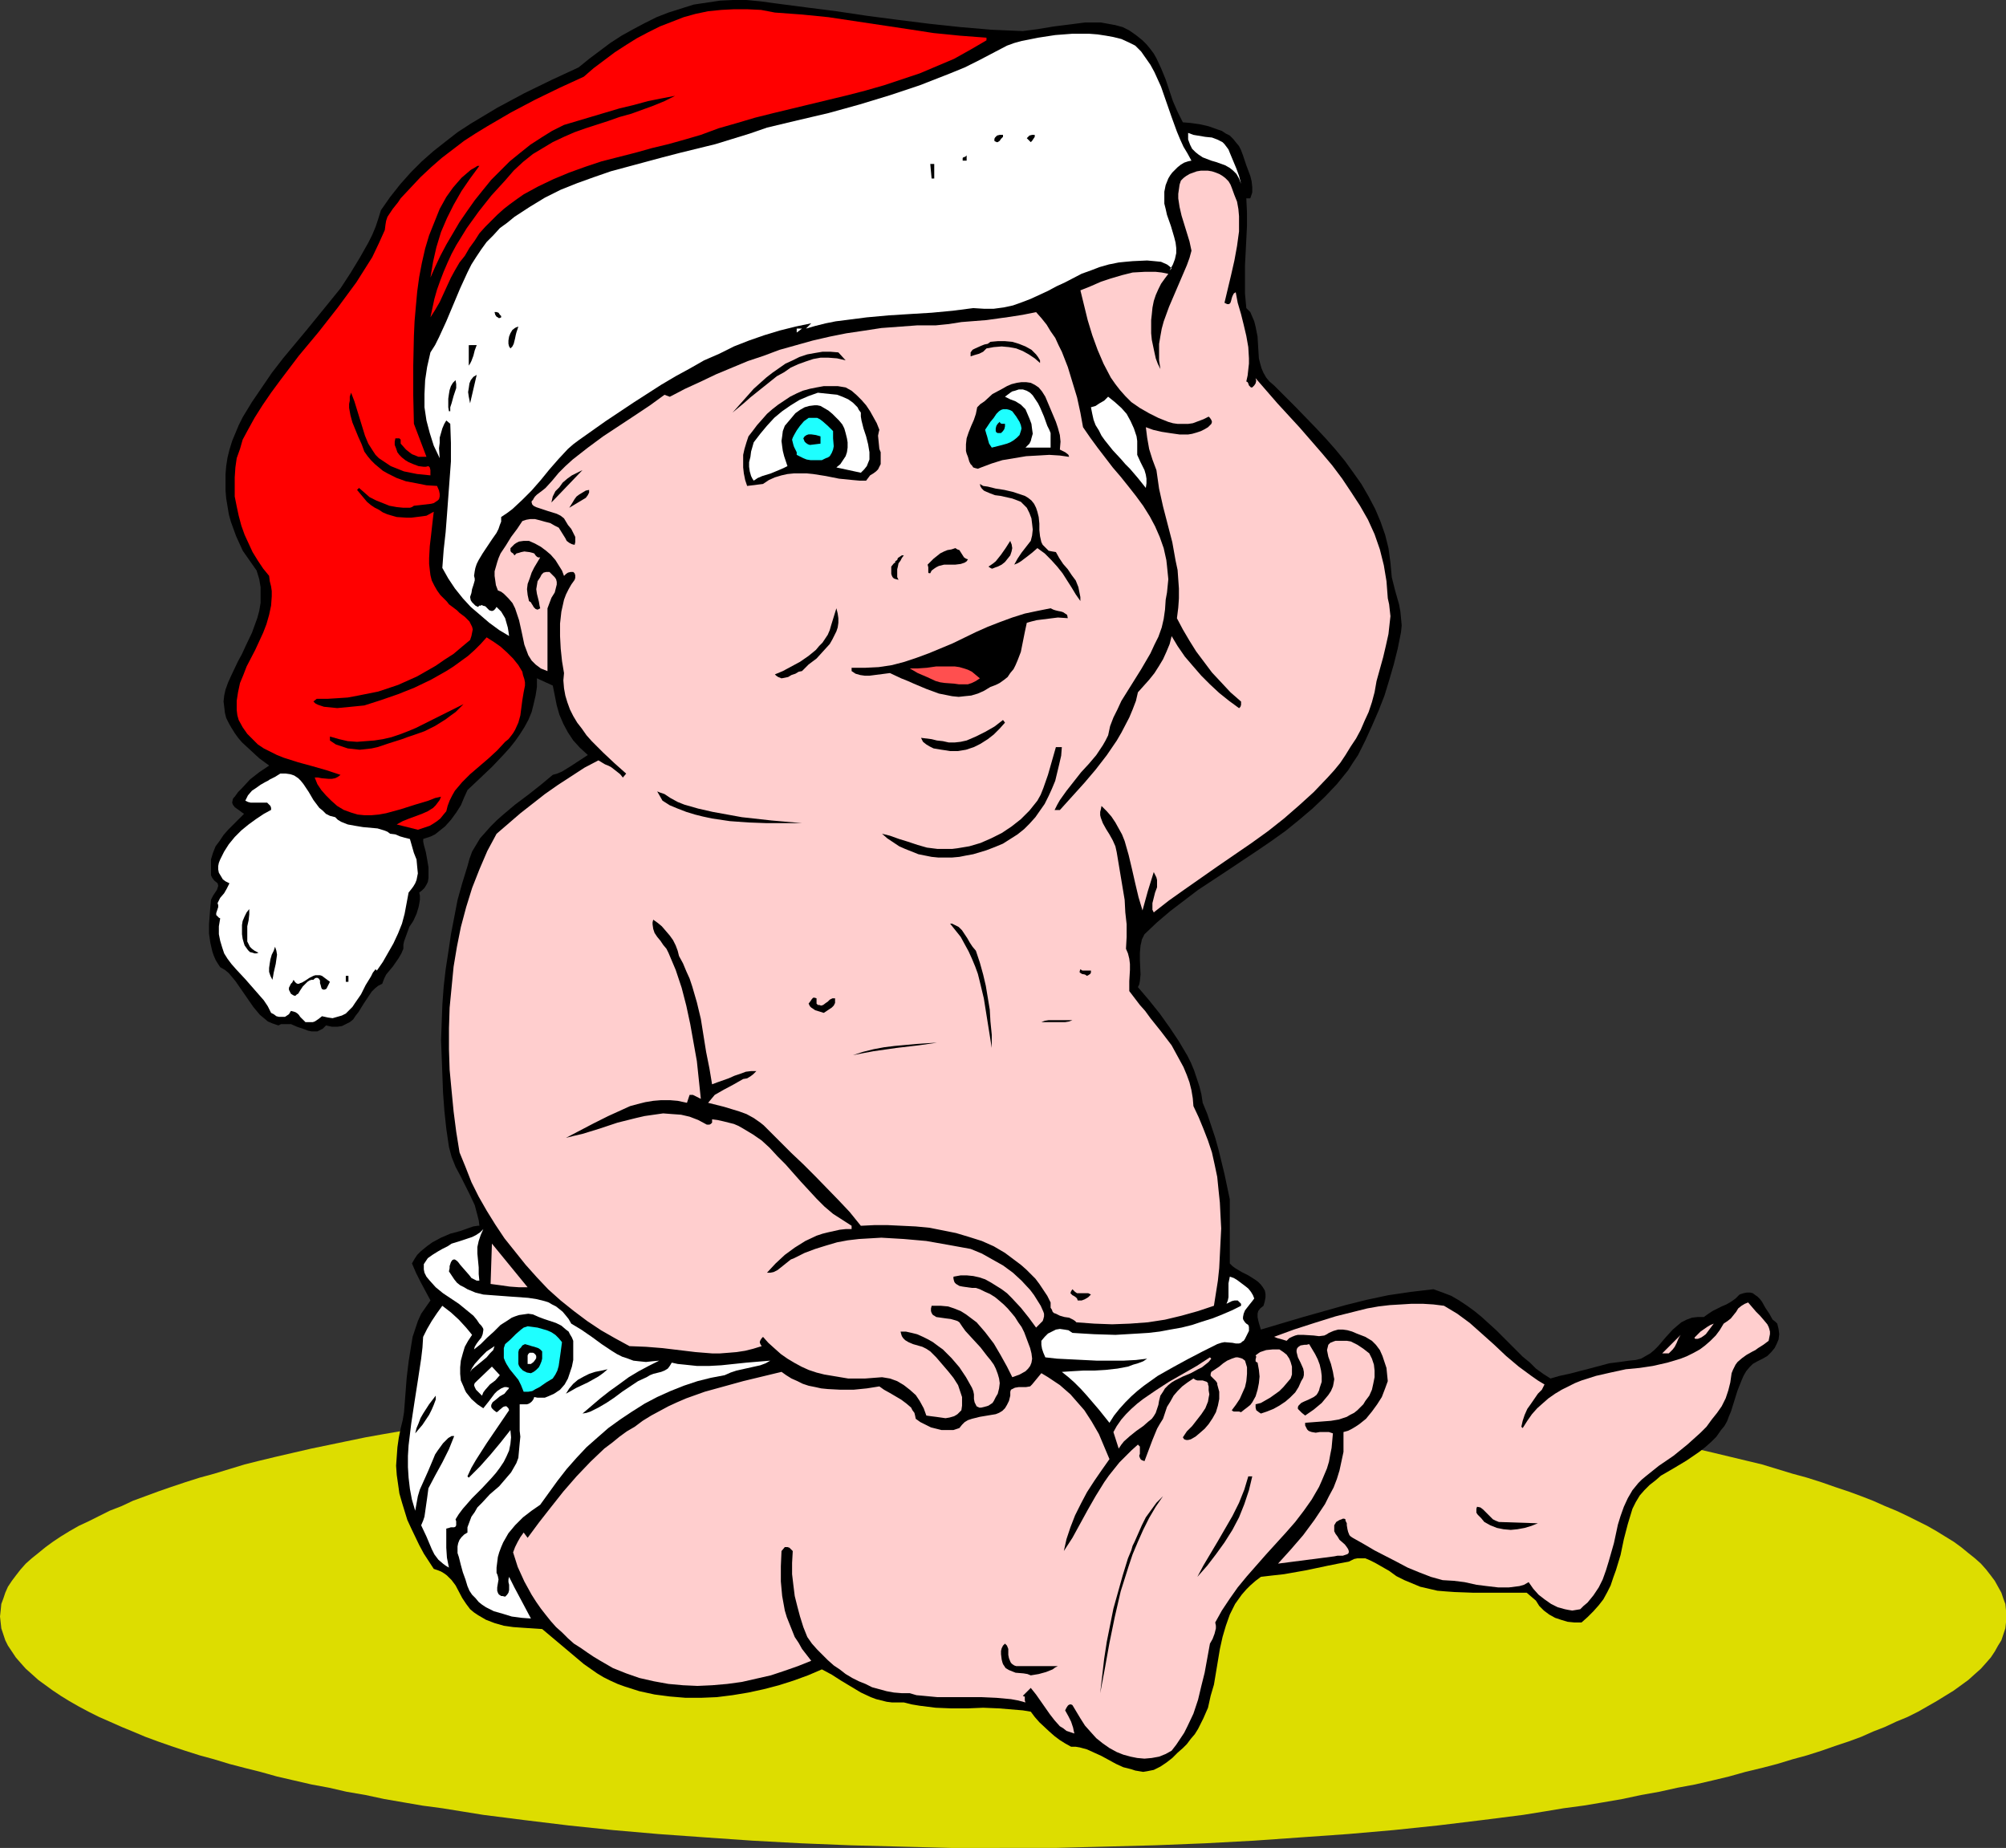<?xml version="1.0" encoding="UTF-8" standalone="no"?>
<svg
   version="1.0"
   width="129.724mm"
   height="119.497mm"
   id="svg71"
   sodipodi:docname="Baby - Santa Hat.wmf"
   xmlns:inkscape="http://www.inkscape.org/namespaces/inkscape"
   xmlns:sodipodi="http://sodipodi.sourceforge.net/DTD/sodipodi-0.dtd"
   xmlns="http://www.w3.org/2000/svg"
   xmlns:svg="http://www.w3.org/2000/svg">
  <rect width="100%" height="100%" fill="#333333" stroke="none"/>
  <sodipodi:namedview
     id="namedview71"
     pagecolor="#ffffff"
     bordercolor="#000000"
     borderopacity="0.25"
     inkscape:showpageshadow="2"
     inkscape:pageopacity="0.0"
     inkscape:pagecheckerboard="0"
     inkscape:deskcolor="#d1d1d1"
     inkscape:document-units="mm" />
  <defs
     id="defs1">
    <pattern
       id="WMFhbasepattern"
       patternUnits="userSpaceOnUse"
       width="6"
       height="6"
       x="0"
       y="0" />
  </defs>
  <path
     style="fill:#dddd00;fill-opacity:1;fill-rule:evenodd;stroke:none"
     d="m 245.147,451.64 h 12.766 l 12.443,-0.323 12.12,-0.323 12.12,-0.485 11.958,-0.646 11.474,-0.808 11.474,-0.808 11.15,-0.97 10.827,-1.131 10.666,-1.293 10.181,-1.293 5.01,-0.808 4.848,-0.808 4.848,-0.646 4.848,-0.808 4.686,-0.808 4.525,-0.97 4.525,-0.808 4.363,-0.97 4.363,-0.808 4.202,-0.97 4.04,-0.97 4.04,-1.131 4.04,-0.97 3.717,-0.97 3.717,-1.131 3.555,-0.97 3.555,-1.131 3.232,-1.131 3.394,-1.131 3.07,-1.131 2.909,-1.293 2.909,-1.131 2.747,-1.293 2.747,-1.131 2.586,-1.293 2.262,-1.293 2.262,-1.293 2.101,-1.293 2.101,-1.293 1.778,-1.293 1.778,-1.293 1.616,-1.454 1.454,-1.293 1.293,-1.454 1.131,-1.293 0.97,-1.454 0.808,-1.454 0.808,-1.293 0.485,-1.454 0.485,-1.454 0.162,-1.454 v -1.454 -1.454 l -0.162,-1.616 -0.485,-1.293 -0.485,-1.454 -0.808,-1.454 -0.808,-1.454 -0.97,-1.293 -1.131,-1.454 -1.293,-1.454 -1.454,-1.293 -1.616,-1.293 -1.778,-1.454 -1.778,-1.293 -2.101,-1.293 -2.101,-1.293 -2.262,-1.293 -2.262,-1.131 -2.586,-1.293 -2.747,-1.293 -2.747,-1.131 -2.909,-1.293 -2.909,-1.131 -3.07,-1.131 -3.394,-1.131 -3.232,-1.131 -3.555,-1.131 -3.555,-0.97 -3.717,-1.131 -3.717,-1.131 -4.04,-0.97 -4.04,-0.97 -4.04,-0.97 -4.202,-0.97 -8.726,-1.777 -4.525,-0.97 -4.525,-0.808 -4.686,-0.808 -4.848,-0.808 -4.848,-0.808 -4.848,-0.646 -5.01,-0.808 -10.181,-1.293 -10.666,-1.293 -10.827,-1.131 -11.15,-0.97 -11.474,-0.97 -11.474,-0.808 -11.958,-0.485 -12.12,-0.646 -12.12,-0.323 -12.443,-0.162 -12.766,-0.162 -12.605,0.162 -12.443,0.162 -12.282,0.323 -11.958,0.646 -11.958,0.485 -11.635,0.808 -11.312,0.97 -11.15,0.97 -10.827,1.131 -10.666,1.293 -10.181,1.293 -5.01,0.808 -5.01,0.646 -4.848,0.808 -4.686,0.808 -4.686,0.808 -4.525,0.808 -4.686,0.97 -8.565,1.777 -4.202,0.97 -4.202,0.97 -4.04,0.97 -3.878,0.97 -3.717,1.131 -3.717,1.131 -3.555,0.97 -3.555,1.131 -3.394,1.131 -3.232,1.131 -3.07,1.131 -3.07,1.131 -2.747,1.293 -2.909,1.131 -2.586,1.293 -2.586,1.293 -2.424,1.131 -2.262,1.293 -2.101,1.293 -1.939,1.293 -1.778,1.293 -1.778,1.454 -1.616,1.293 -1.454,1.293 -1.293,1.454 -1.131,1.454 -0.97,1.293 -0.97,1.454 -0.646,1.454 -0.485,1.454 -0.485,1.293 -0.162,1.616 L 0,395.084 l 0.162,1.454 0.162,1.454 0.485,1.454 0.485,1.454 0.646,1.293 0.97,1.454 0.97,1.454 1.131,1.293 1.293,1.454 1.454,1.293 1.616,1.454 1.778,1.293 1.778,1.293 1.939,1.293 2.101,1.293 2.262,1.293 2.424,1.293 2.586,1.293 2.586,1.131 2.909,1.293 2.747,1.131 3.07,1.293 3.07,1.131 3.232,1.131 3.394,1.131 3.555,1.131 3.555,0.97 3.717,1.131 3.717,0.97 3.878,0.97 4.04,1.131 4.202,0.97 4.202,0.97 4.363,0.808 4.202,0.97 4.686,0.808 4.525,0.97 4.686,0.808 4.686,0.808 4.848,0.646 5.01,0.808 5.01,0.808 10.181,1.293 10.666,1.293 10.827,1.131 11.15,0.97 11.312,0.808 11.635,0.808 11.958,0.646 11.958,0.485 12.282,0.323 12.443,0.323 z"
     id="path1" />
  <path
     style="fill:#000000;fill-opacity:1;fill-rule:evenodd;stroke:none"
     d="m 249.995,7.595 3.717,-0.485 3.878,-0.646 3.878,-0.485 3.717,-0.485 h 1.939 1.939 l 1.778,0.323 1.778,0.323 1.778,0.485 1.616,0.808 1.616,1.131 1.616,1.293 0.97,0.97 0.808,0.97 0.97,1.293 0.646,1.131 1.131,2.424 1.131,2.747 1.778,5.332 1.131,2.585 1.293,2.585 1.939,0.162 2.262,0.323 2.101,0.485 2.262,0.808 0.97,0.323 0.97,0.646 0.97,0.485 0.808,0.808 0.646,0.808 0.808,0.97 0.485,0.97 0.485,1.293 0.808,2.424 0.485,1.293 0.485,1.293 0.323,1.293 0.162,1.454 v 1.293 l -0.485,1.454 h -0.97 l 0.162,3.393 v 3.393 l -0.323,6.464 -0.162,3.07 v 3.393 3.555 l 0.323,3.555 0.97,0.97 0.485,1.131 0.485,1.131 0.323,1.293 0.485,2.424 0.162,2.747 0.162,2.585 0.323,1.293 0.323,1.131 0.485,1.131 0.646,1.131 0.808,0.97 1.131,0.97 5.171,5.171 5.01,5.171 2.424,2.585 2.424,2.747 2.262,2.747 2.101,2.909 1.939,2.747 1.778,3.07 1.616,3.07 1.293,3.07 1.131,3.232 0.808,3.232 0.485,3.555 0.162,1.777 0.162,1.777 0.808,3.232 0.97,3.393 0.323,1.777 0.162,1.616 0.162,1.777 -0.162,1.616 -0.808,4.04 -0.97,3.878 -1.131,3.878 -1.131,3.717 -1.454,3.717 -1.616,3.717 -1.616,3.555 -1.778,3.555 -1.293,1.939 -1.131,1.777 -2.747,3.393 -2.909,3.07 -3.07,2.909 -3.232,2.747 -3.394,2.747 -3.394,2.424 -3.555,2.424 -7.272,4.848 -7.11,4.686 -3.394,2.585 -3.394,2.585 -3.232,2.747 -3.07,2.909 -0.323,0.646 -0.323,0.646 -0.162,0.808 -0.162,0.646 -0.162,1.777 v 1.777 l 0.162,3.555 -0.162,1.616 -0.162,0.808 -0.323,0.646 2.747,3.232 2.586,3.232 2.424,3.393 2.262,3.393 2.101,3.555 0.808,1.616 0.808,1.939 0.646,1.939 0.646,1.939 0.485,1.939 0.323,2.101 1.131,2.747 0.97,2.909 0.97,2.909 0.808,2.909 1.454,5.979 1.293,6.14 v 15.674 0 l 0.646,0.646 0.646,0.485 1.616,0.97 1.616,0.808 1.778,1.131 0.646,0.485 0.646,0.646 0.485,0.646 0.485,0.808 0.162,0.808 v 0.808 l -0.162,0.97 -0.323,1.131 -0.808,0.646 -0.485,0.646 -0.162,0.646 v 0.808 l 0.162,0.808 0.162,0.646 0.485,1.616 10.342,-3.07 10.342,-2.909 5.171,-1.293 5.333,-1.131 5.494,-0.808 2.747,-0.323 2.747,-0.323 2.262,0.808 2.101,0.808 1.939,1.131 1.939,1.293 1.778,1.293 1.778,1.454 3.555,3.232 3.232,3.232 3.232,3.232 1.778,1.454 1.454,1.454 1.778,1.293 1.778,1.131 2.262,-0.646 2.262,-0.485 5.01,-1.293 4.848,-1.293 2.586,-0.323 2.262,-0.323 1.616,-0.162 1.293,-0.323 1.131,-0.646 1.131,-0.646 0.97,-0.808 0.97,-0.97 1.778,-2.101 1.778,-1.939 1.131,-0.97 0.97,-0.808 1.293,-0.646 1.293,-0.485 1.454,-0.162 h 1.454 l 1.131,-0.808 0.97,-0.646 2.262,-1.131 1.131,-0.485 1.131,-0.646 1.131,-0.808 0.97,-0.97 0.97,-0.323 0.808,-0.162 h 0.808 l 0.646,0.162 0.646,0.485 0.485,0.323 0.646,0.646 0.485,0.646 0.808,1.454 0.97,1.454 0.808,1.454 0.646,0.485 0.485,0.485 0.323,1.293 0.162,1.293 -0.162,1.293 -0.485,1.131 -0.485,0.97 -0.808,0.97 -0.97,0.97 -1.131,0.646 -1.293,0.646 -1.131,0.646 -0.808,0.808 -0.808,0.97 -0.646,1.131 -0.485,1.131 -0.97,2.424 -1.616,5.171 -0.485,1.131 -0.485,1.293 -0.646,1.131 -0.808,0.97 -1.131,1.616 -1.293,1.293 -1.454,1.293 -1.454,1.131 -3.07,2.101 -3.232,1.939 -3.07,1.777 -1.293,1.131 -1.454,1.131 -1.293,1.293 -1.131,1.293 -0.97,1.616 -0.808,1.616 -1.131,3.717 -0.97,3.717 -0.808,3.878 -1.131,3.717 -0.646,1.777 -0.646,1.939 -0.808,1.616 -0.97,1.777 -1.131,1.454 -1.293,1.454 -1.454,1.454 -1.454,1.293 h -1.778 l -1.616,-0.162 -1.616,-0.485 -1.454,-0.485 -1.454,-0.808 -1.293,-0.97 -1.131,-1.131 -0.808,-1.293 -2.262,-1.939 h -4.525 -8.726 l -4.363,-0.162 -2.262,-0.162 -1.939,-0.162 -2.101,-0.485 -2.101,-0.485 -1.939,-0.808 -1.939,-0.808 -1.939,-0.97 -1.778,-1.293 -1.131,-0.646 -2.262,-1.293 -1.293,-0.646 -1.131,-0.485 h -1.293 -0.646 l -0.808,0.162 -0.646,0.323 -0.646,0.323 -2.586,0.485 -2.424,0.485 -5.333,1.131 -5.494,0.97 -2.909,0.323 -2.747,0.323 -1.293,0.97 -1.293,1.131 -0.97,0.97 -1.131,1.293 -0.808,1.131 -0.808,1.131 -0.646,1.293 -0.646,1.293 -0.97,2.747 -0.808,2.747 -0.646,2.909 -0.485,2.909 -0.97,5.817 -0.808,2.747 -0.646,2.909 -1.131,2.585 -0.646,1.293 -0.646,1.293 -0.808,1.293 -0.97,1.131 -0.97,1.293 -0.97,0.97 -1.293,1.131 -0.646,0.646 -0.646,0.646 -1.454,1.131 -1.454,0.97 -1.616,0.808 -0.808,0.162 -0.808,0.162 -0.97,0.162 -0.97,-0.162 -0.97,-0.162 -0.97,-0.323 -1.939,-0.485 -1.778,-0.808 -1.778,-0.97 -1.778,-0.97 -1.778,-0.808 -1.778,-0.808 -1.778,-0.485 -0.97,-0.162 h -1.131 l -1.454,-0.808 -1.293,-0.808 -1.293,-0.97 -1.293,-1.131 -2.424,-2.262 -1.131,-1.293 -0.97,-1.293 -1.939,-0.323 -1.939,-0.162 -3.878,-0.323 -3.878,-0.162 -3.878,0.162 h -3.878 l -3.878,-0.162 -3.878,-0.485 -1.939,-0.323 -1.939,-0.485 h -1.454 -1.454 l -1.293,-0.162 -1.293,-0.323 -1.293,-0.323 -1.293,-0.485 -2.424,-1.131 -2.424,-1.454 -2.424,-1.454 -2.262,-1.454 -2.424,-1.293 -3.394,1.454 -3.555,1.293 -3.555,1.131 -3.717,0.97 -3.717,0.808 -3.878,0.646 -3.878,0.485 -3.878,0.162 h -3.717 l -3.878,-0.323 -3.717,-0.485 -3.717,-0.808 -3.555,-1.131 -1.778,-0.646 -1.778,-0.808 -1.616,-0.808 -1.616,-0.97 -1.616,-1.131 -1.616,-1.131 -10.181,-8.564 -4.848,-0.323 -2.262,-0.162 -2.262,-0.323 -2.262,-0.646 -2.101,-0.808 -1.939,-1.131 -0.97,-0.646 -0.97,-0.808 -0.97,-1.293 -0.97,-1.454 -1.616,-3.07 -0.97,-1.293 -1.131,-1.131 -0.646,-0.485 -0.808,-0.485 -0.808,-0.323 -0.97,-0.323 -2.424,-3.717 -1.131,-2.101 -1.939,-4.04 -0.97,-2.101 -0.646,-2.101 -0.646,-2.101 -0.646,-2.262 -0.323,-2.262 -0.323,-2.262 -0.162,-2.262 0.162,-2.262 0.162,-2.262 0.323,-2.262 0.485,-2.424 0.485,-1.939 0.323,-1.939 0.323,-4.201 0.323,-4.201 0.485,-4.04 0.646,-4.04 0.323,-1.939 0.646,-1.939 0.646,-1.939 0.808,-1.777 1.131,-1.616 1.131,-1.616 -2.424,-4.524 -1.131,-2.262 -0.485,-1.131 -0.485,-1.131 0.646,-1.131 0.646,-0.97 0.808,-0.808 0.97,-0.808 0.808,-0.646 1.131,-0.808 2.101,-1.131 2.262,-0.97 2.424,-0.646 2.262,-0.808 0.97,-0.323 1.131,-0.162 h 0.323 l -0.162,-1.293 -0.323,-1.293 -0.646,-2.424 -1.131,-2.424 -1.131,-2.262 -1.131,-2.262 -1.293,-2.424 -0.97,-2.424 -0.646,-2.424 -0.646,-4.363 -0.485,-4.524 -0.323,-4.363 -0.162,-4.363 -0.162,-4.201 -0.162,-4.363 0.162,-4.363 0.162,-4.363 0.323,-4.363 0.485,-4.201 0.646,-4.201 0.646,-4.363 0.808,-4.201 0.808,-4.201 1.131,-4.04 1.293,-4.201 0.485,-1.777 0.646,-1.777 0.97,-1.616 0.97,-1.616 1.293,-1.454 1.293,-1.454 1.454,-1.454 1.454,-1.293 3.07,-2.585 3.232,-2.424 3.07,-2.424 2.909,-2.424 1.131,-0.323 1.131,-0.485 2.101,-1.293 4.202,-2.747 -1.939,-1.777 -1.616,-1.777 -1.293,-1.939 -1.131,-2.101 -0.97,-2.262 -0.646,-2.262 -0.485,-2.424 -0.485,-2.424 -3.878,-1.777 v 2.101 l -0.323,2.101 -0.485,2.101 -0.485,1.939 -0.808,1.939 -0.97,1.777 -1.131,1.777 -1.131,1.616 -1.293,1.616 -1.454,1.616 -2.909,3.07 -3.07,2.909 -2.909,2.747 -0.808,1.777 -0.808,1.939 -1.131,1.777 -1.293,1.777 -1.454,1.616 -1.616,1.293 -0.808,0.646 -0.97,0.485 -0.97,0.323 -0.97,0.323 v 0.646 l 0.162,0.808 0.485,1.777 0.323,1.777 0.323,1.939 v 1.777 0.808 l -0.162,0.97 -0.323,0.646 -0.485,0.808 -0.646,0.646 -0.646,0.485 0.162,0.808 v 0.97 l -0.162,0.97 -0.162,0.808 -0.485,1.616 -0.808,1.777 -0.97,1.454 -0.646,1.777 -0.646,1.777 -0.162,0.808 v 0.97 l -0.485,1.131 -0.646,1.131 -1.454,2.101 -1.616,1.939 -0.485,0.97 -0.485,1.293 -0.97,0.485 -0.808,0.646 -0.808,0.808 -0.646,0.97 -1.293,1.939 -1.293,2.101 -0.646,0.808 -0.646,0.97 -0.808,0.646 -0.97,0.485 -0.97,0.485 -1.131,0.162 h -1.293 l -1.454,-0.323 -0.808,0.808 -0.646,0.323 -0.646,0.323 h -0.808 -0.646 l -0.808,-0.162 -1.293,-0.485 -1.454,-0.485 -1.454,-0.646 h -0.808 -0.808 -0.808 l -0.646,0.323 -1.454,-0.485 -1.131,-0.485 -0.97,-0.808 -0.97,-0.808 -0.808,-0.97 -0.808,-0.97 -1.454,-2.101 -1.454,-2.101 -1.454,-2.101 -0.808,-0.97 -0.808,-0.97 -0.97,-0.808 -1.131,-0.646 -0.646,-0.97 -0.485,-0.808 -0.485,-1.131 -0.323,-0.97 -0.485,-2.101 -0.323,-2.262 v -2.262 l 0.162,-2.101 0.162,-2.101 0.162,-1.777 0.485,-0.97 0.646,-0.97 0.323,-0.485 0.162,-0.485 0.162,-0.485 -0.162,-0.646 -0.808,-0.646 -0.485,-0.646 -0.323,-0.646 v -0.646 -0.646 -0.808 -1.777 l 0.485,-1.616 0.646,-1.616 0.97,-1.293 0.97,-1.454 1.131,-1.293 1.293,-1.293 2.586,-2.585 -0.485,-0.323 -0.646,-0.485 -1.131,-0.808 -0.485,-0.646 -0.162,-0.485 0.162,-0.808 0.162,-0.323 0.323,-0.323 0.808,-1.131 0.97,-0.97 1.939,-2.101 2.262,-1.777 2.424,-1.616 -2.424,-1.777 -2.101,-1.939 -2.101,-1.939 -0.97,-1.131 -0.808,-1.131 -0.808,-1.293 -0.646,-1.131 -0.646,-1.293 -0.323,-1.293 -0.162,-1.454 -0.162,-1.293 0.162,-1.454 0.323,-1.454 0.646,-1.777 0.808,-1.777 1.616,-3.393 0.97,-1.777 0.808,-1.777 1.616,-3.393 0.646,-1.777 0.646,-1.777 0.485,-1.777 0.323,-1.939 v -1.939 -1.939 l -0.323,-1.939 -0.646,-2.101 -1.131,-1.616 -1.131,-1.616 -1.131,-1.616 -0.808,-1.777 -0.808,-1.777 -0.646,-1.777 -0.646,-1.777 -0.485,-1.777 -0.323,-1.939 -0.323,-1.939 -0.162,-1.939 v -2.101 -1.939 l 0.162,-1.939 0.323,-2.101 0.485,-1.939 0.646,-2.101 0.808,-1.939 0.808,-1.939 0.97,-1.939 2.262,-3.717 2.424,-3.555 2.424,-3.555 2.747,-3.555 5.656,-6.787 5.656,-6.948 2.747,-3.393 2.424,-3.717 2.262,-3.717 2.101,-3.717 0.97,-1.939 0.808,-1.939 0.646,-1.939 0.646,-2.101 2.262,-3.232 2.424,-3.07 2.586,-2.909 2.747,-2.747 2.747,-2.424 3.07,-2.424 2.909,-2.262 3.232,-2.101 3.232,-1.939 3.232,-1.939 6.626,-3.555 6.626,-3.232 6.626,-3.07 2.586,-2.101 2.586,-1.939 2.586,-1.939 2.747,-1.777 2.909,-1.616 2.747,-1.454 2.909,-1.454 2.909,-1.131 3.07,-0.97 3.07,-0.97 3.232,-0.485 3.232,-0.485 L 179.214,0 h 3.232 l 3.394,0.323 3.555,0.485 7.434,0.97 7.595,0.97 7.595,1.131 7.434,0.97 7.757,0.97 7.595,0.808 7.595,0.646 z"
     id="path2" />
  <path
     style="fill:#ff0000;fill-opacity:1;fill-rule:evenodd;stroke:none"
     d="m 241.107,9.211 v 0.646 l -3.878,2.262 -4.04,2.262 -4.202,1.777 -4.202,1.777 -4.363,1.454 -4.363,1.454 -4.525,1.293 -4.363,1.131 -18.099,4.363 -4.525,1.131 -4.363,1.293 -4.525,1.293 -4.363,1.616 -3.878,1.131 -4.04,1.131 -4.04,0.97 -4.04,1.131 -8.242,2.101 -3.878,1.293 -4.04,1.454 -3.878,1.616 -3.717,1.777 -3.555,1.939 -1.616,1.131 -1.778,1.293 -1.454,1.131 -1.616,1.454 -1.454,1.454 -1.454,1.454 -1.454,1.616 -1.131,1.777 -1.293,1.777 -1.131,1.939 -1.293,1.616 -1.131,1.939 -0.97,1.777 -0.97,2.101 -1.778,3.878 -1.131,1.939 -1.131,1.777 0.485,-2.262 0.485,-2.262 0.646,-2.262 0.808,-2.262 0.808,-2.101 0.97,-2.262 0.97,-2.101 1.131,-2.101 1.293,-2.101 1.293,-2.101 2.909,-4.04 3.07,-3.878 3.394,-3.717 2.101,-2.424 2.262,-2.101 2.424,-1.939 2.424,-1.454 2.424,-1.454 2.747,-1.293 2.586,-1.131 2.747,-0.97 5.494,-1.777 2.747,-0.97 2.909,-0.808 5.333,-1.939 2.747,-1.131 2.586,-1.293 -3.394,0.646 -3.232,0.646 -3.555,0.97 -3.394,0.808 -13.574,4.04 -2.909,1.454 -2.586,1.616 -2.747,1.777 -2.424,1.939 -2.586,2.101 -2.262,2.262 -2.262,2.262 -2.101,2.585 -1.939,2.424 -1.939,2.747 -1.778,2.585 -1.616,2.747 -1.616,2.747 -1.454,2.747 -1.293,2.747 -1.131,2.585 0.323,-1.939 0.323,-1.939 0.808,-3.555 1.131,-3.717 1.454,-3.393 1.616,-3.232 1.939,-3.393 2.101,-3.07 2.262,-3.07 h -0.485 l -0.485,0.323 -1.131,0.646 -1.131,0.97 -1.131,0.97 -1.131,1.293 -0.97,1.131 -0.808,1.131 -0.808,1.131 -1.616,2.909 -1.293,3.232 -1.293,3.232 -0.97,3.232 -0.808,3.555 -0.646,3.393 -0.485,3.555 -0.323,3.555 -0.323,3.717 -0.162,3.555 -0.162,7.271 v 7.271 l 0.162,6.948 3.07,8.079 h -0.97 -0.97 l -0.808,-0.323 -0.808,-0.323 -0.646,-0.485 -0.808,-0.646 -1.293,-1.454 v -0.323 -0.323 -0.323 L 97.606,107.133 h -0.97 l -0.162,0.808 v 0.808 l 0.323,0.808 0.323,0.97 0.485,0.646 0.646,0.646 0.808,0.646 0.808,0.485 1.131,0.485 1.293,0.485 1.293,0.162 h 0.485 l 0.646,-0.162 0.162,0.162 0.162,0.162 0.162,0.646 v 0.646 0.646 l -1.616,-0.162 -1.616,-0.162 -1.616,-0.323 -1.616,-0.323 -1.616,-0.646 -1.616,-0.646 -1.454,-0.97 -1.454,-0.97 -0.808,-0.808 -0.646,-0.97 -1.131,-1.777 -0.808,-1.939 -0.646,-2.101 -1.293,-4.201 -0.646,-2.101 -0.808,-2.101 -0.323,0.97 v 0.97 l -0.162,0.808 v 0.97 l 0.323,1.777 0.485,1.777 1.454,3.555 0.808,1.777 0.646,1.777 0.808,1.131 0.808,0.97 0.97,0.97 0.97,0.808 0.97,0.808 1.131,0.646 2.262,1.131 2.262,0.808 2.586,0.485 2.424,0.485 2.586,0.162 0.485,1.131 0.162,0.808 v 0.646 l -0.162,0.646 -0.323,0.323 -0.485,0.323 -0.485,0.323 -0.646,0.162 -2.747,0.323 -1.454,0.162 -0.485,0.323 -0.485,0.162 h -1.616 l -1.616,-0.162 -1.778,-0.323 -1.616,-0.646 -1.616,-0.646 -1.616,-0.808 -1.293,-1.131 -1.293,-1.131 -0.485,0.485 0.808,0.97 0.808,0.97 0.808,0.97 0.97,0.808 0.97,0.646 0.97,0.485 0.97,0.646 1.131,0.485 1.131,0.323 1.131,0.323 2.424,0.162 h 1.131 l 1.293,-0.162 1.293,-0.162 1.131,-0.162 1.778,-0.97 -0.323,2.747 -0.323,2.909 -0.323,2.747 -0.162,2.909 v 1.454 l 0.162,1.454 0.162,1.293 0.323,1.293 0.646,1.293 0.646,1.131 0.808,1.131 1.131,1.131 0.485,0.485 0.485,0.646 1.293,0.97 0.646,0.485 0.646,0.646 1.293,0.97 1.131,1.131 0.323,0.646 0.323,0.646 0.162,0.646 -0.162,0.808 -0.162,0.808 -0.323,0.97 -1.939,1.616 -2.101,1.777 -2.262,1.454 -2.101,1.454 -2.262,1.293 -2.262,1.293 -4.686,2.101 -2.424,0.808 -2.424,0.808 -2.424,0.485 -2.424,0.485 -2.586,0.485 -2.424,0.162 -2.586,0.162 h -2.586 l -0.808,0.646 0.485,0.485 0.646,0.323 1.454,0.485 1.616,0.162 1.616,0.162 3.394,-0.323 1.616,-0.162 1.616,-0.162 4.04,-1.293 4.202,-1.454 4.04,-1.616 4.04,-1.939 3.717,-2.101 1.778,-1.131 1.778,-1.293 1.778,-1.293 1.616,-1.454 1.454,-1.454 1.454,-1.616 1.778,1.131 1.616,1.131 1.616,1.454 1.454,1.454 1.293,1.616 0.97,1.616 0.162,0.808 0.323,0.97 0.162,0.808 v 0.808 l -0.323,1.616 -0.323,1.939 -0.485,3.717 -0.485,1.777 -0.808,1.777 -0.485,0.808 -0.485,0.646 -0.646,0.808 -0.808,0.646 -1.939,2.101 -2.101,1.939 -2.262,1.939 -2.262,1.939 -1.939,1.939 -1.778,2.101 -0.646,1.131 -0.646,1.293 -0.485,1.293 -0.323,1.293 -0.808,0.97 -0.646,0.808 -0.808,0.646 -0.97,0.646 -0.808,0.485 -0.97,0.323 -0.97,0.323 -0.97,0.323 -5.171,-1.293 1.454,-0.808 1.616,-0.646 3.07,-1.131 1.454,-0.646 1.293,-0.808 0.646,-0.646 0.485,-0.646 0.485,-0.646 0.323,-0.808 -1.454,0.323 -1.616,0.646 -3.232,0.97 -3.555,1.131 -3.555,0.97 -1.778,0.323 -1.778,0.162 H 89.041 l -1.616,-0.162 -1.616,-0.485 -1.778,-0.646 -1.616,-0.97 -1.454,-1.293 -1.293,-1.293 -1.131,-1.293 -0.97,-1.454 -0.646,-1.616 h 0.808 l 0.808,0.162 1.778,0.162 h 0.808 l 0.808,-0.162 0.646,-0.323 0.646,-0.485 -3.394,-1.131 -3.394,-0.97 -3.555,-0.97 -3.555,-1.131 -1.616,-0.646 -1.616,-0.808 -1.616,-0.808 -1.454,-0.97 -1.293,-1.293 -1.293,-1.293 -1.131,-1.616 -0.97,-1.777 -0.323,-1.131 -0.162,-1.293 v -1.131 -1.131 l 0.323,-2.101 0.485,-2.262 0.808,-1.939 0.808,-2.101 2.101,-4.04 1.939,-4.201 0.808,-2.101 0.646,-2.262 0.485,-2.262 0.162,-2.262 v -1.293 l -0.162,-1.131 -0.323,-1.293 -0.162,-1.293 -1.454,-1.777 -1.293,-1.939 -1.293,-2.101 -0.97,-2.101 -0.97,-2.101 -0.808,-2.262 -0.646,-2.424 -0.485,-2.262 -0.485,-2.424 v -2.262 -2.424 l 0.162,-2.424 0.323,-2.262 0.808,-2.262 0.646,-2.262 1.131,-2.101 1.778,-3.232 1.939,-3.07 2.101,-3.07 2.262,-3.07 4.525,-5.979 4.848,-5.817 4.686,-5.979 2.262,-3.07 2.262,-3.07 1.939,-3.07 1.939,-3.07 1.616,-3.393 1.454,-3.232 0.162,-1.293 0.162,-0.97 0.323,-0.97 0.646,-0.97 0.646,-0.97 1.293,-1.616 0.646,-0.97 2.424,-2.585 2.424,-2.585 2.586,-2.424 2.586,-2.262 2.747,-2.101 2.747,-2.101 2.747,-1.777 2.909,-1.777 5.818,-3.393 5.818,-3.07 5.979,-2.909 5.979,-2.747 2.424,-2.101 2.586,-1.939 2.586,-1.939 2.747,-1.777 2.586,-1.616 2.747,-1.454 2.909,-1.454 2.909,-1.131 2.909,-1.131 2.909,-0.808 3.07,-0.646 3.232,-0.323 3.07,-0.162 h 3.232 l 3.394,0.162 3.394,0.646 6.626,0.485 6.464,0.646 6.464,0.97 6.464,0.97 6.464,0.97 6.302,0.97 6.464,0.646 z"
     id="path3" />
  <path
     style="fill:#ffffff;fill-opacity:1;fill-rule:evenodd;stroke:none"
     d="m 277.467,11.15 1.454,1.454 1.131,1.616 1.131,1.616 0.97,1.777 1.616,3.555 1.293,3.717 1.293,3.717 1.293,3.555 0.808,1.939 0.808,1.777 0.97,1.616 0.97,1.777 -0.808,0.162 -0.97,0.323 -0.808,0.485 -0.808,0.646 -0.646,0.646 -0.646,0.646 -0.485,0.646 -0.485,0.808 -0.646,1.616 -0.323,1.616 v 1.454 1.454 l 0.323,1.293 0.323,1.454 0.97,2.747 0.808,2.747 0.323,1.293 0.162,1.293 v 1.293 l -0.323,1.454 -0.485,1.293 -0.808,1.454 0.485,-0.485 -0.485,-0.485 -0.646,-0.485 -1.454,-0.646 -1.616,-0.162 -1.778,-0.162 -3.555,0.162 -1.778,0.162 -1.616,0.162 -2.424,0.485 -2.262,0.646 -2.101,0.808 -2.262,0.808 -4.04,2.101 -2.101,0.97 -2.101,1.131 -4.202,1.939 -2.101,0.808 -2.262,0.808 -2.262,0.485 -2.424,0.323 h -2.424 l -2.586,-0.162 -5.01,0.646 -5.171,0.485 -5.333,0.323 -5.171,0.323 -5.333,0.485 -5.01,0.646 -2.586,0.323 -2.424,0.485 -2.586,0.646 -2.262,0.646 1.293,-1.293 -3.878,0.808 -3.878,0.97 -3.717,1.131 -3.717,1.293 -3.717,1.454 -3.555,1.777 -3.717,1.616 -3.394,1.939 -3.555,1.939 -3.555,2.101 -6.787,4.363 -6.787,4.524 -6.626,4.686 -1.293,0.97 -1.293,1.131 -2.262,2.424 -2.262,2.585 -2.101,2.585 -2.262,2.585 -2.262,2.262 -2.424,2.262 -1.293,0.97 -1.454,0.97 v 1.131 l -0.323,0.808 -0.323,0.97 -0.485,0.97 -1.131,1.616 -2.262,3.393 -0.97,1.616 -0.485,0.97 -0.323,0.97 -0.162,0.808 -0.162,1.131 0.162,0.646 v 0.485 l -0.323,1.131 -0.323,0.97 -0.162,0.97 -0.323,0.97 0.162,0.808 0.323,0.485 0.323,0.323 0.485,0.485 0.646,0.323 0.323,-0.323 h 0.323 l 0.323,-0.162 0.162,0.162 0.646,0.162 0.485,0.485 0.485,0.485 0.485,0.162 h 0.323 l 0.323,-0.162 0.323,-0.323 0.323,-0.485 0.485,0.485 0.646,0.646 0.485,0.808 0.485,0.808 0.323,1.131 0.323,1.131 0.162,0.97 0.162,1.131 -2.424,-1.454 -2.424,-1.777 -2.262,-1.939 -2.262,-1.939 -1.939,-2.101 -1.939,-2.424 -1.616,-2.424 -1.454,-2.585 0.323,-4.363 0.485,-4.363 0.323,-4.201 0.323,-4.363 0.323,-4.363 0.323,-4.363 v -4.524 l -0.162,-4.686 -0.97,-0.808 -0.485,0.808 -0.485,1.131 -0.323,1.131 -0.323,1.131 v 1.293 l -0.162,1.293 0.162,2.424 -1.454,-3.07 -0.97,-3.07 -0.808,-3.07 -0.485,-3.232 V 96.307 l 0.162,-3.393 0.485,-3.232 0.808,-3.555 1.131,-1.777 0.97,-1.939 1.778,-3.878 3.394,-8.079 1.778,-3.878 0.97,-1.939 1.131,-1.777 1.293,-1.939 1.293,-1.777 1.616,-1.616 1.616,-1.777 1.778,-1.293 1.778,-1.454 3.717,-2.424 3.717,-2.262 3.878,-1.939 4.04,-1.616 4.04,-1.454 4.202,-1.454 4.202,-1.131 8.403,-2.262 4.363,-1.131 8.565,-2.101 4.202,-1.293 4.202,-1.293 4.202,-1.454 7.434,-1.777 7.595,-1.777 7.595,-2.101 7.434,-2.262 7.272,-2.424 3.717,-1.454 3.717,-1.454 3.555,-1.454 3.555,-1.777 3.394,-1.777 3.394,-1.777 1.778,-0.646 1.778,-0.485 4.04,-0.808 4.202,-0.646 4.202,-0.323 h 2.101 1.939 l 2.101,0.162 2.101,0.323 1.778,0.323 1.939,0.485 1.778,0.808 z"
     id="path4" />
  <path
     style="fill:#ffffff;fill-opacity:1;fill-rule:evenodd;stroke:none"
     d="m 300.576,37.327 0.808,1.939 0.808,1.939 0.646,1.777 0.485,1.939 -0.485,-1.293 -0.646,-1.131 -0.808,-0.808 -0.808,-0.646 -1.131,-0.646 -2.262,-0.808 -1.131,-0.323 -2.101,-0.808 -0.97,-0.646 -0.808,-0.646 -0.808,-0.808 -0.485,-0.97 -0.485,-1.293 V 33.287 32.479 l 1.293,0.485 2.909,0.485 1.616,0.162 1.293,0.485 0.646,0.323 0.646,0.323 0.485,0.485 0.485,0.646 0.485,0.646 z"
     id="path5" />
  <path
     style="fill:#000000;fill-opacity:1;fill-rule:evenodd;stroke:none"
     d="m 245.147,32.964 v 0.485 l -0.485,0.485 -0.323,0.485 -0.485,0.323 h -0.323 l -0.162,-0.162 h -0.162 l -0.162,-0.162 v -0.485 l 0.162,-0.323 0.485,-0.485 0.646,-0.162 z"
     id="path6" />
  <path
     style="fill:#000000;fill-opacity:1;fill-rule:evenodd;stroke:none"
     d="m 252.904,32.964 v 0.485 l -0.323,0.485 -0.323,0.485 -0.323,0.323 -0.97,-0.97 0.323,-0.323 0.323,-0.323 0.646,-0.162 z"
     id="path7" />
  <path
     style="fill:#000000;fill-opacity:1;fill-rule:evenodd;stroke:none"
     d="m 235.289,39.266 v -0.485 -0.162 l 0.162,-0.162 0.485,-0.162 0.162,-0.162 0.162,-0.162 v 1.293 z"
     id="path8" />
  <path
     style="fill:#000000;fill-opacity:1;fill-rule:evenodd;stroke:none"
     d="m 228.341,43.629 h -0.646 l -0.323,-3.555 h 0.97 z"
     id="path9" />
  <path
     style="fill:#ffcece;fill-opacity:1;fill-rule:evenodd;stroke:none"
     d="m 301.06,45.891 0.646,1.777 0.646,1.616 0.323,1.777 0.162,1.777 v 1.777 1.939 l -0.485,3.555 -0.646,3.555 -0.808,3.555 -0.808,3.393 -0.808,3.393 0.323,0.162 0.323,0.162 h 0.323 0.162 l 0.323,-0.323 0.162,-0.485 0.162,-0.646 0.162,-0.485 0.323,-0.646 0.485,-0.323 0.485,2.585 0.808,2.747 0.646,2.585 0.646,2.747 0.485,2.747 0.162,2.747 v 1.293 l -0.162,1.454 -0.162,1.454 -0.323,1.454 0.323,0.162 0.162,0.323 0.162,0.485 0.323,0.323 0.162,0.162 h 0.323 l 0.485,-0.485 0.323,-0.485 0.162,-0.646 -0.162,-0.646 5.333,6.14 5.494,5.979 5.333,6.14 2.586,3.07 2.424,3.232 2.262,3.393 2.101,3.232 1.939,3.393 1.616,3.555 1.293,3.717 0.97,3.878 0.323,1.939 0.323,1.939 0.162,2.101 0.162,2.101 0.323,1.454 0.162,1.454 0.162,1.454 -0.162,1.454 -0.323,2.909 -0.646,2.909 -0.646,2.747 -0.808,2.909 -0.808,2.909 -0.485,2.747 -0.646,2.424 -0.808,2.424 -0.97,2.101 -0.97,2.262 -1.131,2.101 -1.293,1.939 -1.293,2.101 -1.293,1.939 -1.454,1.777 -1.616,1.777 -3.394,3.555 -3.555,3.232 -3.717,3.232 -3.878,3.07 -4.04,2.909 -8.242,5.656 -8.08,5.656 -3.878,2.747 -3.717,2.909 -0.323,-0.646 v -0.485 -1.131 l 0.323,-1.293 0.323,-1.293 0.485,-1.293 v -1.131 -0.646 l -0.162,-0.646 -0.323,-0.646 -0.323,-0.646 -1.454,4.686 -1.293,4.686 -0.97,-3.232 -0.808,-3.393 -0.808,-3.555 -0.808,-3.393 -0.97,-3.393 -0.646,-1.616 -0.808,-1.454 -0.808,-1.454 -0.97,-1.454 -1.131,-1.293 -1.293,-1.293 -0.162,0.808 -0.162,0.646 v 0.808 l 0.162,0.646 0.485,1.293 0.808,1.454 0.808,1.293 0.808,1.454 0.646,1.454 0.323,1.454 0.97,5.817 0.97,5.817 0.162,3.07 0.323,2.909 v 3.07 l -0.162,2.909 0.485,1.131 0.323,1.293 0.162,1.293 v 1.454 l -0.162,2.747 v 1.293 1.131 l 2.586,3.393 1.293,1.454 1.293,1.777 2.586,3.232 2.586,3.393 0.97,1.777 0.97,1.777 0.97,1.777 0.808,1.939 0.646,1.777 0.485,1.939 0.323,1.939 0.162,1.939 1.293,2.747 1.131,2.747 1.131,2.909 0.97,2.909 0.646,2.909 0.646,3.07 0.323,3.232 0.323,3.07 0.162,3.232 0.162,3.07 -0.162,3.232 -0.162,3.232 -0.162,3.232 -0.323,3.07 -0.485,3.07 -0.485,3.07 -3.878,1.293 -4.04,1.131 -4.04,0.97 -4.202,0.646 -4.363,0.323 -4.363,0.162 -4.363,-0.162 -4.363,-0.323 -0.323,-0.323 -0.485,-0.323 -0.97,-0.485 -1.131,-0.162 -1.131,-0.323 -0.97,-0.485 -0.485,-0.162 -0.323,-0.323 -0.162,-0.485 -0.323,-0.485 v -0.485 -0.808 l -0.808,-1.616 -0.97,-1.454 -0.97,-1.454 -0.97,-1.293 -1.131,-1.131 -1.131,-1.131 -1.293,-1.131 -1.293,-0.97 -2.586,-1.939 -2.747,-1.616 -2.909,-1.293 -3.07,-0.97 -3.232,-0.97 -3.232,-0.646 -3.232,-0.646 -3.394,-0.323 -3.394,-0.162 -3.394,-0.162 h -3.394 l -3.232,0.162 -2.747,-3.393 -2.747,-2.909 -5.656,-5.817 -2.909,-2.909 -2.909,-2.747 -2.909,-2.909 -3.07,-3.07 -0.808,-0.808 -0.808,-0.646 -1.616,-1.131 -1.778,-0.97 -1.778,-0.646 -3.717,-1.131 -3.878,-0.97 0.808,-0.97 0.808,-0.97 1.131,-0.646 1.131,-0.646 2.424,-1.293 1.131,-0.646 1.131,-0.646 0.97,-0.162 0.808,-0.485 0.646,-0.485 0.808,-0.808 h -1.293 l -1.293,0.162 -1.293,0.485 -1.454,0.485 -1.454,0.646 -2.747,0.97 -1.293,0.485 -0.646,-3.878 -0.808,-4.04 -1.293,-8.079 -0.97,-4.04 -1.131,-3.878 -0.646,-1.939 -0.808,-1.777 -0.808,-1.939 -0.97,-1.777 -0.323,-1.293 -0.485,-1.293 -0.646,-1.293 -0.808,-1.131 -0.97,-1.131 -0.97,-1.131 -0.97,-0.808 -1.131,-0.808 -0.162,0.646 v 0.485 l 0.162,1.131 0.323,0.97 0.646,0.97 0.808,0.97 0.646,0.97 0.808,0.97 0.485,0.97 1.778,4.201 1.454,4.363 1.131,4.363 0.97,4.524 0.808,4.524 0.808,4.524 0.97,9.211 -0.646,-0.323 -0.646,-0.323 -0.646,-0.323 h -0.808 l -0.646,1.939 -2.262,-0.485 -1.939,-0.162 h -2.101 l -1.939,0.162 -1.939,0.323 -1.939,0.485 -1.778,0.485 -1.778,0.808 -3.555,1.616 -3.555,1.777 -3.394,1.777 -3.394,1.777 1.939,-0.485 2.101,-0.485 4.202,-1.293 4.363,-1.454 4.525,-1.131 2.101,-0.485 2.262,-0.323 2.262,-0.323 2.101,0.162 2.262,0.162 2.101,0.485 2.101,0.808 2.101,1.131 h 0.646 l 0.323,-0.162 0.323,-0.323 v -0.808 l 1.293,0.162 1.454,0.323 1.293,0.323 1.293,0.323 1.131,0.485 1.131,0.646 2.424,1.454 2.101,1.454 1.939,1.777 1.939,2.101 1.939,1.939 3.717,4.201 3.878,4.201 1.939,1.939 2.101,1.777 2.262,1.454 2.262,1.454 v 0.808 h -1.454 l -1.454,0.162 -1.454,0.323 -1.454,0.323 -1.293,0.323 -1.454,0.485 -2.747,1.293 -2.586,1.616 -2.424,1.777 -2.262,2.101 -2.101,2.262 h 0.323 0.485 l 0.808,-0.162 0.97,-0.485 0.808,-0.646 0.808,-0.646 0.808,-0.646 0.808,-0.646 0.808,-0.323 2.586,-1.293 2.586,-0.97 2.586,-0.808 2.747,-0.808 2.586,-0.485 2.747,-0.323 2.747,-0.162 2.747,-0.162 2.747,0.162 2.747,0.162 5.494,0.485 5.494,0.97 5.333,0.97 2.747,1.131 2.586,1.454 2.586,1.454 2.424,1.777 2.101,1.939 2.101,2.262 0.97,1.293 0.808,1.293 0.808,1.293 0.646,1.454 0.162,0.485 v 0.646 l -0.162,0.646 -0.162,0.485 -0.808,0.808 -0.808,0.808 -1.778,-2.424 -1.939,-2.424 -2.262,-2.424 -1.131,-1.131 -1.293,-0.97 -1.293,-0.808 -1.293,-0.808 -1.454,-0.808 -1.454,-0.485 -1.454,-0.323 -1.616,-0.162 h -1.454 l -1.778,0.323 v 0.485 l 0.162,0.646 0.162,0.323 0.323,0.323 0.808,0.485 0.808,0.162 1.131,0.162 1.131,0.162 h 0.97 l 0.97,0.323 1.293,0.646 1.131,0.485 1.293,0.808 0.97,0.808 1.131,0.97 0.97,0.97 0.97,1.131 0.808,0.97 0.808,1.293 0.808,1.131 0.646,1.293 0.485,1.293 0.485,1.293 0.485,1.293 0.323,1.293 0.162,1.293 -0.162,0.97 -0.323,0.808 -0.485,0.646 -0.646,0.646 -1.454,0.808 -1.778,0.646 -1.293,-2.585 -1.616,-2.909 -1.616,-2.747 -2.101,-2.747 -0.97,-1.131 -1.131,-1.293 -1.293,-0.97 -1.293,-0.97 -1.293,-0.808 -1.616,-0.646 -1.454,-0.485 -1.778,-0.162 h -2.262 l -0.162,0.646 v 0.646 l 0.162,0.485 0.323,0.485 0.323,0.162 0.485,0.323 1.131,0.162 1.131,0.162 1.293,0.162 1.131,0.323 0.485,0.162 0.485,0.323 0.646,0.97 0.808,1.131 1.778,1.939 1.939,2.101 1.616,2.101 0.808,0.97 0.808,1.131 0.485,0.97 0.485,1.293 0.323,1.131 0.162,1.131 -0.162,1.293 -0.323,1.293 -0.485,0.808 -0.485,0.97 -0.323,0.485 -0.485,0.323 -0.485,0.323 -0.485,0.162 -0.646,0.162 -0.646,0.162 h -0.485 l -0.323,-0.162 -0.323,-0.162 -0.162,-0.323 -0.323,-0.646 -0.162,-0.808 v -1.131 l -0.162,-0.808 -0.323,-0.808 -1.454,-2.585 -1.616,-2.424 -1.939,-2.262 -2.101,-2.101 -1.131,-0.808 -1.293,-0.97 -1.131,-0.646 -1.293,-0.646 -1.454,-0.646 -1.293,-0.323 -1.454,-0.323 h -1.293 l 0.162,0.646 0.162,0.485 0.323,0.485 0.485,0.485 0.808,0.485 1.131,0.485 1.131,0.323 1.131,0.323 0.97,0.485 0.97,0.646 1.454,1.454 2.909,3.393 1.293,1.616 1.131,1.777 0.323,0.97 0.323,0.97 0.323,0.97 v 0.97 1.131 l -0.162,1.131 -0.485,0.485 -0.485,0.485 -0.808,0.485 -1.131,0.323 -0.97,0.162 -1.131,-0.162 -1.131,-0.162 -1.293,-0.162 -1.131,-0.162 -0.646,-1.777 -0.97,-1.777 -0.97,-1.454 -1.454,-1.293 -1.454,-1.131 -1.616,-0.97 -1.778,-0.646 -1.939,-0.323 -2.101,0.162 -2.101,0.162 h -1.939 -2.101 l -1.939,-0.323 -1.939,-0.323 -1.939,-0.323 -1.939,-0.485 -1.939,-0.646 -1.778,-0.808 -1.778,-0.97 -1.616,-0.97 -1.616,-1.131 -1.454,-1.293 -1.616,-1.454 -1.293,-1.454 -0.323,0.323 -0.323,0.485 -0.162,0.485 0.162,0.485 0.323,0.485 -2.101,0.646 -1.939,0.485 -2.101,0.323 -1.939,0.162 -2.101,0.162 h -1.939 l -4.04,-0.323 -4.04,-0.485 -4.04,-0.485 -4.04,-0.323 -4.04,-0.162 -3.555,-1.939 -3.394,-1.939 -3.394,-2.262 -3.232,-2.424 -3.232,-2.585 -3.07,-2.747 -2.747,-2.909 -2.747,-3.07 -2.586,-3.232 -2.586,-3.232 -2.262,-3.393 -2.101,-3.393 -1.939,-3.393 -1.778,-3.555 -1.454,-3.717 -1.454,-3.555 -0.808,-5.009 -0.646,-5.009 -0.485,-5.009 -0.485,-5.171 -0.162,-5.009 v -5.171 l 0.162,-5.009 0.485,-5.009 0.485,-5.009 0.808,-4.848 0.97,-4.848 1.293,-4.848 1.454,-4.686 1.778,-4.524 1.939,-4.524 2.262,-4.201 5.818,-5.009 5.979,-4.686 3.232,-2.262 3.232,-2.101 3.232,-2.101 3.394,-1.777 1.616,0.97 0.808,0.323 0.646,0.323 1.454,1.131 0.808,0.646 0.646,0.808 0.808,-0.97 -2.909,-2.585 -2.747,-2.585 -2.747,-2.747 -1.293,-1.454 -1.131,-1.616 -1.131,-1.454 -0.97,-1.616 -0.808,-1.616 -0.646,-1.777 -0.485,-1.616 -0.323,-1.777 -0.162,-1.939 0.162,-1.777 -0.485,-2.909 -0.323,-3.07 -0.162,-3.07 v -3.07 l 0.323,-2.909 0.323,-1.454 0.323,-1.454 0.485,-1.293 0.646,-1.293 0.646,-1.131 0.808,-1.131 0.162,-0.485 v -0.646 l -0.162,-0.485 -0.162,-0.162 -0.162,-0.162 h -0.646 l -0.646,0.162 -0.485,0.323 -0.485,0.485 -0.485,-1.293 -0.808,-1.293 -0.808,-1.293 -1.131,-1.293 -1.131,-0.97 -1.293,-0.97 -1.454,-0.808 -1.454,-0.646 h -1.293 l -1.131,0.162 -0.646,0.323 -0.485,0.323 -0.485,0.485 -0.485,0.485 v 0.323 0.323 l 0.162,0.323 0.485,0.323 0.323,0.485 0.485,-0.485 0.646,-0.162 0.485,-0.162 0.808,-0.162 1.293,0.162 0.646,0.162 0.485,0.162 0.323,0.485 0.323,0.323 0.323,0.162 h 0.485 l -1.454,2.424 -0.646,1.293 -0.485,1.454 -0.485,1.293 -0.162,1.293 0.162,1.454 0.323,1.454 0.485,0.323 0.162,0.323 0.323,0.485 0.162,0.323 0.323,0.323 0.162,0.162 0.485,0.162 0.646,-0.323 -0.162,-0.646 -0.162,-0.97 -0.485,-1.939 -0.162,-1.131 0.162,-0.97 0.162,-0.97 0.646,-0.97 0.323,-0.646 0.485,-0.485 0.646,-0.162 h 0.323 0.485 l 0.646,0.646 0.646,0.646 0.323,0.485 0.162,0.646 v 0.646 l -0.162,0.646 -0.323,1.293 -0.808,1.293 -0.485,1.293 -0.485,1.293 v 0.646 0.646 14.058 l -0.808,-0.323 -0.808,-0.323 -0.646,-0.485 -0.646,-0.485 -0.97,-0.97 -0.808,-1.293 -0.485,-1.293 -0.485,-1.293 -0.646,-3.07 -0.646,-2.909 -0.485,-1.454 -0.485,-1.454 -0.646,-1.293 -0.97,-1.131 -1.131,-1.131 -0.646,-0.485 -0.808,-0.323 -0.485,-1.293 -0.162,-1.131 -0.162,-1.131 v -1.131 l 0.323,-1.131 0.323,-1.131 0.323,-0.97 0.485,-1.131 1.293,-1.939 1.293,-2.101 1.454,-1.939 1.293,-1.939 0.97,-0.323 0.97,-0.162 h 1.131 l 1.293,0.323 1.131,0.323 1.293,0.323 1.131,0.646 0.97,0.485 0.808,1.293 0.808,1.293 0.323,0.646 0.646,0.485 0.646,0.323 0.646,0.162 0.162,-0.646 v -0.646 -0.646 l -0.323,-0.646 -0.646,-1.293 -0.808,-0.97 -0.485,-0.808 -0.485,-0.808 -0.808,-0.646 -0.97,-0.485 -2.101,-0.646 -1.939,-0.646 -0.97,-0.323 -0.646,-0.323 -0.323,-0.323 -0.162,-0.485 v -0.323 l 0.323,-0.323 0.162,-0.323 0.323,-0.485 0.485,-0.485 0.646,-0.485 0.646,-0.485 0.808,-0.646 1.616,-1.777 1.616,-1.939 1.616,-1.616 1.778,-1.616 3.717,-2.909 3.717,-2.747 7.595,-5.009 3.878,-2.585 3.555,-2.585 1.293,0.485 3.717,-1.939 3.878,-1.777 3.717,-1.777 3.878,-1.616 3.878,-1.616 3.878,-1.293 3.878,-1.454 4.04,-1.131 4.04,-1.131 4.202,-0.97 4.04,-0.808 4.363,-0.646 4.202,-0.646 4.363,-0.323 4.363,-0.323 h 4.525 l 3.232,-0.323 3.07,-0.485 6.141,-0.485 5.818,-0.808 3.07,-0.485 3.232,-0.646 1.293,1.454 1.293,1.616 0.97,1.616 1.131,1.616 0.808,1.777 0.808,1.616 1.454,3.717 1.131,3.717 1.131,3.717 0.808,3.717 0.646,3.555 1.778,2.585 1.778,2.424 3.717,4.848 1.939,2.262 1.939,2.424 1.778,2.262 1.778,2.424 1.616,2.585 1.293,2.424 1.131,2.585 0.97,2.747 0.323,1.454 0.323,1.454 0.162,1.454 0.162,1.616 0.162,1.616 -0.323,3.232 -0.323,1.777 -0.162,2.424 -0.323,2.262 -0.485,2.101 -0.808,2.262 -0.97,1.939 -0.97,2.101 -2.262,3.878 -2.424,3.878 -2.424,3.878 -0.97,2.101 -0.97,1.939 -0.808,2.101 -0.485,2.262 -0.646,1.293 -0.646,1.131 -1.616,2.424 -1.778,2.101 -1.939,2.101 -1.778,2.262 -1.778,2.262 -1.616,2.262 -0.646,1.131 -0.646,1.293 h 1.293 l 5.979,-6.625 2.747,-3.232 2.747,-3.555 2.424,-3.555 1.131,-1.939 1.939,-3.717 0.808,-1.939 0.808,-2.101 0.485,-2.101 2.747,-3.07 1.293,-1.616 1.131,-1.777 0.97,-1.616 0.808,-1.777 0.808,-1.939 0.485,-1.939 1.454,2.424 1.778,2.585 1.939,2.262 2.101,2.424 2.101,2.101 2.262,2.101 2.424,1.939 2.424,1.777 0.323,-0.323 0.162,-0.485 v -0.808 l -2.586,-2.262 -2.262,-2.424 -2.262,-2.424 -1.939,-2.585 -1.939,-2.585 -1.616,-2.585 -1.616,-2.747 -1.454,-2.747 0.323,-2.585 0.162,-2.262 v -2.424 l -0.162,-2.262 -0.162,-2.262 -0.485,-2.262 -0.808,-4.524 -1.131,-4.363 -1.131,-4.363 -0.97,-4.363 -0.323,-2.262 -0.323,-2.262 -0.97,-2.585 -0.808,-2.585 -0.485,-2.747 -0.162,-1.293 -0.162,-1.293 1.778,0.646 2.101,0.485 2.101,0.323 2.262,0.323 h 2.101 l 0.97,-0.162 1.131,-0.323 0.97,-0.323 0.97,-0.485 0.808,-0.485 0.808,-0.808 0.162,-0.485 -0.162,-0.485 -0.323,-0.485 -0.323,-0.323 -1.293,0.646 -1.293,0.485 -1.293,0.485 -1.131,0.162 h -1.293 -1.293 l -1.131,-0.162 -1.131,-0.323 -2.424,-0.97 -2.262,-1.131 -2.262,-1.293 -2.101,-1.454 -1.454,-1.454 -1.293,-1.454 -1.131,-1.454 -1.131,-1.616 -1.778,-3.393 -1.454,-3.393 -1.293,-3.555 -1.131,-3.717 -1.778,-7.271 2.424,-0.97 2.586,-1.131 2.424,-0.808 2.747,-0.808 2.586,-0.646 2.909,-0.162 h 1.293 1.454 l 1.454,0.162 1.616,0.323 -0.97,1.293 -0.808,1.131 -0.646,1.293 -0.646,1.454 -0.485,1.454 -0.323,1.616 -0.162,1.616 -0.162,1.454 v 1.616 1.616 l 0.162,1.616 0.646,3.07 0.323,1.454 0.485,1.293 0.646,1.293 -0.323,-2.101 v -2.101 -1.939 l 0.323,-1.939 0.323,-1.777 0.485,-1.777 1.293,-3.555 1.454,-3.393 1.454,-3.393 1.454,-3.393 0.646,-1.777 0.485,-1.777 -0.485,-2.262 -0.646,-2.101 -1.293,-4.201 -0.485,-2.101 -0.323,-2.101 v -1.131 l 0.162,-1.131 0.162,-1.131 0.323,-0.97 0.646,-0.646 0.646,-0.485 0.808,-0.485 1.778,-0.646 0.97,-0.162 h 0.97 0.808 l 0.97,0.162 0.97,0.323 0.808,0.323 0.808,0.485 0.646,0.485 0.808,0.808 0.485,0.808 z"
     id="path10" />
  <path
     style="fill:#000000;fill-opacity:1;fill-rule:evenodd;stroke:none"
     d="m 122.493,77.239 v 0.323 l -0.323,0.162 h -0.323 l -0.162,-0.162 -0.323,-0.162 -0.323,-0.485 -0.162,-0.646 h 0.323 0.162 l 0.485,0.162 0.323,0.485 z"
     id="path11" />
  <path
     style="fill:#000000;fill-opacity:1;fill-rule:evenodd;stroke:none"
     d="m 126.694,79.825 -0.485,1.454 -0.162,0.646 -0.162,0.808 -0.323,1.293 -0.323,0.646 -0.485,0.485 -0.323,-0.485 -0.162,-0.646 v -0.808 l 0.162,-0.97 0.323,-0.808 0.485,-0.808 0.646,-0.485 0.323,-0.162 z"
     id="path12" />
  <path
     style="fill:#ffffff;fill-opacity:1;fill-rule:evenodd;stroke:none"
     d="m 194.728,81.279 v -0.97 h 1.293 z"
     id="path13" />
  <path
     style="fill:#000000;fill-opacity:1;fill-rule:evenodd;stroke:none"
     d="m 254.197,88.066 v 0.646 l -1.293,-1.131 -1.454,-0.97 -1.454,-0.808 -1.616,-0.646 -1.778,-0.323 -1.778,-0.162 -1.939,0.162 -1.778,0.323 -0.485,0.485 -0.323,0.323 -0.97,0.485 -1.131,0.323 -0.97,0.323 v -0.485 -0.485 l 0.485,-0.646 0.646,-0.323 1.454,-0.646 0.808,-0.323 0.808,-0.162 0.646,-0.485 1.778,-0.162 h 1.778 l 1.778,0.162 1.616,0.485 1.616,0.646 1.454,0.808 0.485,0.485 0.646,0.646 0.485,0.646 z"
     id="path14" />
  <path
     style="fill:#000000;fill-opacity:1;fill-rule:evenodd;stroke:none"
     d="m 116.513,84.349 -0.485,1.293 -0.323,1.293 -0.485,1.293 -0.323,0.646 -0.323,0.485 v -5.009 z"
     id="path15" />
  <path
     style="fill:#000000;fill-opacity:1;fill-rule:evenodd;stroke:none"
     d="m 206.686,88.066 -2.101,-0.485 -2.101,-0.162 h -1.939 l -1.778,0.323 -1.939,0.646 -1.778,0.646 -1.778,0.808 -1.616,1.131 -1.778,0.97 -1.616,1.293 -3.232,2.585 -1.616,1.293 -1.454,1.293 -2.909,2.424 2.586,-2.909 2.586,-2.909 3.07,-2.747 1.454,-1.131 1.616,-1.131 1.616,-1.131 1.778,-0.808 1.616,-0.808 1.939,-0.646 1.778,-0.323 1.939,-0.323 h 1.939 l 1.939,0.162 z"
     id="path16" />
  <path
     style="fill:#000000;fill-opacity:1;fill-rule:evenodd;stroke:none"
     d="m 114.897,98.569 -0.162,-0.808 -0.162,-0.808 -0.162,-1.131 0.162,-0.97 0.162,-1.131 0.323,-0.808 0.646,-0.808 0.808,-0.485 z"
     id="path17" />
  <path
     style="fill:#000000;fill-opacity:1;fill-rule:evenodd;stroke:none"
     d="m 110.049,100.508 h -0.323 l -0.162,-0.97 V 98.569 97.438 l 0.162,-1.131 0.162,-0.97 0.323,-0.97 0.485,-0.808 0.646,-0.646 0.162,0.97 v 0.97 l -0.323,0.97 -0.323,0.97 -0.485,1.777 -0.323,0.97 z"
     id="path18" />
  <path
     style="fill:#000000;fill-opacity:1;fill-rule:evenodd;stroke:none"
     d="m 255.489,96.953 1.293,3.07 1.293,3.07 0.485,1.454 0.485,1.777 0.162,1.616 -0.162,1.939 0.646,0.323 0.646,0.323 0.646,0.485 0.162,0.162 0.162,0.485 -1.131,-0.162 -1.131,-0.162 -2.586,-0.162 -2.747,0.162 -2.909,0.162 -2.909,0.485 -2.909,0.485 -2.586,0.808 -2.586,0.97 -0.808,0.323 -0.646,-0.162 -0.485,-0.162 -0.323,-0.485 -0.323,-0.323 -0.323,-0.646 -0.323,-1.131 -0.323,-0.808 -0.162,-0.646 v -1.616 l 0.162,-1.454 0.485,-1.454 0.646,-1.616 0.646,-1.454 0.485,-1.454 0.323,-1.616 0.808,-0.808 0.97,-0.646 1.939,-1.777 2.424,-1.293 1.131,-0.646 1.131,-0.485 1.293,-0.323 1.131,-0.162 h 1.131 l 1.131,0.162 0.97,0.485 0.97,0.646 0.808,0.97 z"
     id="path19" />
  <path
     style="fill:#000000;fill-opacity:1;fill-rule:evenodd;stroke:none"
     d="m 214.928,105.033 -0.162,0.646 -0.162,0.808 0.162,1.616 0.162,1.616 0.323,0.808 v 0.646 1.616 0.646 l -0.323,0.646 -0.323,0.646 -0.485,0.485 -0.646,0.485 -0.808,0.485 -0.97,1.293 h -1.616 l -1.778,-0.162 -3.232,-0.323 -3.232,-0.646 -3.07,-0.485 -1.616,-0.162 h -1.616 -1.454 l -1.616,0.162 -1.454,0.323 -1.616,0.485 -1.454,0.646 -1.454,0.97 -3.878,0.485 -0.485,-1.454 -0.323,-1.616 -0.162,-1.454 v -1.454 -1.616 l 0.323,-1.454 0.485,-1.616 0.485,-1.454 1.131,-1.454 0.97,-1.293 1.293,-1.454 1.131,-1.293 1.293,-1.131 1.454,-1.131 1.454,-0.97 1.454,-0.97 1.616,-0.808 1.454,-0.646 1.778,-0.485 1.616,-0.323 1.778,-0.323 h 1.616 1.778 l 1.939,0.323 1.454,0.808 1.293,1.131 1.131,1.131 1.131,1.293 0.97,1.454 0.808,1.454 0.808,1.454 z"
     id="path20" />
  <path
     style="fill:#ffffff;fill-opacity:1;fill-rule:evenodd;stroke:none"
     d="m 256.782,105.841 v 3.555 h -6.141 l 0.485,-0.485 0.485,-0.485 0.323,-0.646 0.162,-0.646 0.323,-1.131 -0.162,-1.131 -0.162,-1.293 -0.485,-1.293 -0.485,-1.131 -0.485,-1.131 -0.646,-0.646 -0.485,-0.485 -1.293,-0.808 -1.293,-0.485 -1.293,-0.646 0.646,-0.485 0.646,-0.485 0.485,-0.323 0.646,-0.162 0.97,-0.323 h 0.97 l 0.97,0.323 0.808,0.485 0.646,0.646 0.646,0.97 0.646,0.97 0.485,0.97 0.97,2.262 0.808,2.262 0.485,0.97 z"
     id="path21" />
  <path
     style="fill:#ffffff;fill-opacity:1;fill-rule:evenodd;stroke:none"
     d="m 210.403,100.831 v 0.97 l 0.162,0.97 0.485,1.939 0.646,1.939 0.485,1.939 0.323,1.939 v 0.808 0.97 l -0.323,0.808 -0.323,0.808 -0.646,0.808 -0.808,0.808 -5.979,-1.293 0.97,-0.808 0.646,-0.97 0.646,-0.97 0.323,-0.97 0.162,-1.131 v -1.293 l -0.162,-0.97 -0.323,-1.293 -0.323,-1.131 -0.485,-0.97 -0.808,-0.97 -0.808,-0.808 -0.808,-0.808 -0.97,-0.808 -1.939,-1.131 -0.808,-0.162 h -0.646 l -1.293,0.162 -1.131,0.323 -1.131,0.646 -1.131,0.808 -0.808,0.97 -1.778,2.101 -0.485,1.293 -0.162,1.293 -0.162,1.131 0.162,1.293 0.162,1.131 0.323,1.293 0.808,2.424 -0.97,0.485 -1.131,0.485 -1.939,0.808 -2.101,0.646 -1.131,0.485 -0.97,0.646 -0.323,-0.485 -0.323,-0.646 -0.323,-1.131 -0.162,-1.131 v -1.131 l 0.323,-1.293 0.162,-1.293 0.646,-2.262 1.616,-2.101 1.616,-1.939 1.778,-1.939 1.939,-1.616 2.101,-1.454 2.101,-1.293 2.262,-0.97 2.262,-0.808 3.07,0.323 1.616,0.162 1.293,0.485 1.454,0.646 1.131,0.808 0.485,0.485 0.646,0.646 0.323,0.646 z"
     id="path22" />
  <path
     style="fill:#ffffff;fill-opacity:1;fill-rule:evenodd;stroke:none"
     d="m 277.952,111.173 0.808,1.777 0.97,1.939 0.323,1.131 0.162,0.97 v 1.131 l -0.162,1.131 -1.939,-2.424 -1.939,-2.262 -1.131,-1.131 -0.97,-1.131 -2.101,-2.262 -1.939,-2.424 -0.808,-1.131 -0.646,-1.293 -0.808,-1.293 -0.485,-1.293 -0.323,-1.454 -0.323,-1.616 1.131,-0.323 0.97,-0.646 1.131,-0.646 0.97,-0.97 1.616,1.293 1.616,1.454 1.293,1.454 0.97,1.777 0.808,1.777 0.646,1.939 0.162,1.131 v 0.97 1.131 z"
     id="path23" />
  <path
     style="fill:#1effff;fill-opacity:1;fill-rule:evenodd;stroke:none"
     d="m 247.409,100.508 0.97,1.293 0.808,1.293 0.323,0.808 0.162,0.808 -0.162,0.646 -0.323,0.97 -0.646,0.646 -0.808,0.646 -0.808,0.485 -0.808,0.323 -1.778,0.485 -1.939,0.485 -0.323,-0.485 -0.323,-0.485 -0.323,-1.131 -0.162,-0.646 -0.162,-0.485 -0.323,-1.131 0.646,-0.97 0.646,-0.97 0.808,-0.97 0.646,-0.97 0.646,-0.646 0.485,-0.323 0.485,-0.162 h 0.485 0.485 l 0.646,0.162 z"
     id="path24" />
  <path
     style="fill:#1effff;fill-opacity:1;fill-rule:evenodd;stroke:none"
     d="m 203.616,105.356 v 0.808 0.97 l 0.162,1.939 -0.162,0.808 -0.323,0.808 -0.485,0.808 -0.485,0.323 -0.485,0.162 -0.97,0.485 h -0.97 -0.97 -0.808 l -0.97,-0.162 -0.808,-0.323 -1.616,-0.808 v -0.646 l -0.323,-0.646 -0.323,-0.646 -0.162,-0.485 -0.162,-0.646 -0.162,-0.646 0.162,-0.485 0.323,-0.646 0.646,-1.131 0.808,-1.131 0.97,-1.131 1.131,-0.808 h 1.131 0.97 l 0.646,0.323 0.646,0.485 1.293,1.131 z"
     id="path25" />
  <path
     style="fill:#000000;fill-opacity:1;fill-rule:evenodd;stroke:none"
     d="m 245.632,103.578 v 0.646 l -0.162,0.646 -0.323,0.485 -0.485,0.485 h -0.808 l -0.323,-0.162 -0.162,-0.323 v -0.646 l 0.162,-0.646 0.323,-0.485 0.485,-0.485 0.162,0.323 0.323,0.162 z"
     id="path26" />
  <path
     style="fill:#000000;fill-opacity:1;fill-rule:evenodd;stroke:none"
     d="m 200.545,108.426 -1.293,0.162 -1.293,0.162 -0.485,-0.162 -0.485,-0.323 -0.323,-0.323 -0.323,-0.808 0.323,-0.485 0.485,-0.323 0.485,-0.162 h 0.646 l 1.131,0.162 1.131,0.323 z"
     id="path27" />
  <path
     style="fill:#000000;fill-opacity:1;fill-rule:evenodd;stroke:none"
     d="m 134.774,122.807 0.323,-1.454 0.646,-1.293 0.97,-0.97 0.808,-1.131 1.131,-0.97 1.131,-0.808 1.293,-0.646 1.293,-0.646 z"
     id="path28" />
  <path
     style="fill:#000000;fill-opacity:1;fill-rule:evenodd;stroke:none"
     d="m 253.55,125.07 0.323,1.293 0.162,1.616 v 1.616 l 0.162,1.454 0.323,1.454 0.323,0.646 0.485,0.485 0.485,0.485 0.485,0.485 0.808,0.162 0.97,0.162 0.808,1.454 0.97,1.454 1.131,1.293 0.97,1.454 0.97,1.293 0.646,1.616 0.162,0.808 0.162,0.808 0.162,0.808 v 0.97 l -1.131,-1.616 -0.97,-1.616 -2.262,-3.555 -1.293,-1.616 -1.454,-1.616 -1.616,-1.616 -1.778,-1.293 -1.293,1.131 -1.454,1.131 -1.293,0.97 -0.808,0.485 -0.808,0.323 0.808,-1.454 0.97,-1.454 2.262,-2.909 0.323,-1.293 0.162,-1.454 -0.162,-1.454 -0.162,-1.293 -0.485,-1.293 -0.646,-1.293 -0.97,-0.97 -0.485,-0.485 -0.808,-0.323 -1.293,-0.485 -1.454,-0.323 -1.454,-0.323 -1.293,-0.162 -1.293,-0.485 -1.131,-0.485 -0.323,-0.162 -0.485,-0.485 -0.323,-0.485 -0.162,-0.646 0.808,0.485 1.131,0.162 1.939,0.485 2.101,0.323 2.101,0.485 1.939,0.646 0.97,0.323 0.808,0.485 0.808,0.646 0.646,0.808 0.485,0.97 z"
     id="path29" />
  <path
     style="fill:#000000;fill-opacity:1;fill-rule:evenodd;stroke:none"
     d="m 143.985,119.737 v 0.646 l -0.323,0.646 -0.485,0.646 -0.808,0.485 -1.616,0.97 -1.616,0.97 0.808,-1.293 0.485,-0.808 0.485,-0.646 0.646,-0.485 0.808,-0.485 0.808,-0.485 z"
     id="path30" />
  <path
     style="fill:#000000;fill-opacity:1;fill-rule:evenodd;stroke:none"
     d="m 243.854,138.482 -0.485,0.162 -0.808,0.323 h -0.162 l -0.323,-0.162 -0.485,-0.323 0.97,-0.646 0.808,-0.646 1.293,-1.616 1.131,-1.616 1.131,-1.777 0.162,0.485 0.162,0.323 0.162,0.97 -0.162,0.808 -0.323,0.97 -0.646,0.808 -0.646,0.808 -0.808,0.646 z"
     id="path31" />
  <path
     style="fill:#000000;fill-opacity:1;fill-rule:evenodd;stroke:none"
     d="m 236.582,136.704 -0.323,0.485 -0.485,0.323 -0.485,0.162 -0.485,0.162 -1.293,0.162 h -1.293 -1.454 l -1.293,0.323 -0.646,0.323 -0.485,0.323 -0.646,0.485 -0.323,0.646 h -0.323 l -0.162,-0.162 v -0.485 -0.808 l -0.162,-0.646 0.808,-0.808 0.646,-0.646 0.808,-0.646 0.808,-0.646 0.97,-0.485 0.808,-0.323 0.97,-0.162 0.97,-0.323 0.485,0.323 0.485,0.162 1.131,1.777 0.485,0.323 z"
     id="path32" />
  <path
     style="fill:#000000;fill-opacity:1;fill-rule:evenodd;stroke:none"
     d="m 220.907,135.734 -0.485,0.646 -0.323,0.646 -0.485,0.646 -0.162,0.808 -0.162,0.646 v 0.808 0.485 0.646 l 0.323,0.646 -0.646,-0.162 -0.485,-0.162 -0.323,-0.323 -0.162,-0.323 -0.162,-0.485 v -0.485 -1.293 l 0.646,-0.808 0.323,-0.162 v -0.323 l 0.485,-0.323 0.162,-0.485 0.485,-0.323 0.485,-0.323 z"
     id="path33" />
  <path
     style="fill:#000000;fill-opacity:1;fill-rule:evenodd;stroke:none"
     d="m 196.021,164.013 -0.808,0.162 -0.808,0.485 -0.97,0.323 -0.808,0.485 -0.808,0.162 -0.808,0.162 -0.808,-0.323 -0.485,-0.323 -0.323,-0.323 1.939,-0.808 2.101,-1.131 2.101,-1.131 2.101,-1.454 1.778,-1.454 0.808,-0.97 0.808,-0.808 0.646,-0.97 0.646,-0.97 0.485,-1.131 0.323,-1.131 1.293,-4.201 0.323,1.293 0.162,1.131 v 1.131 l -0.162,1.131 -0.323,0.97 -0.485,0.97 -0.485,0.97 -0.646,1.131 -1.616,1.777 -1.616,1.777 -1.939,1.454 z"
     id="path34" />
  <path
     style="fill:#000000;fill-opacity:1;fill-rule:evenodd;stroke:none"
     d="m 260.984,151.085 -2.424,-0.162 -2.586,0.323 -2.586,0.323 -1.293,0.323 -1.131,0.323 -0.485,2.262 -0.485,2.424 -0.485,2.424 -0.808,2.101 -0.485,1.131 -0.485,0.97 -0.808,0.97 -0.646,0.97 -0.808,0.646 -1.131,0.808 -0.97,0.485 -1.293,0.485 -1.616,0.97 -1.454,0.646 -1.616,0.485 -1.616,0.162 -1.454,0.162 -1.616,-0.162 -1.616,-0.323 -1.616,-0.323 -3.07,-1.131 -3.07,-1.293 -1.454,-0.646 -1.616,-0.646 -2.747,-1.293 -5.01,0.646 h -1.131 l -1.131,-0.162 -1.131,-0.323 -0.97,-0.646 v -0.97 0.162 h 1.778 1.616 l 3.232,-0.162 3.232,-0.485 3.07,-0.808 2.909,-0.97 3.07,-1.131 5.818,-2.424 5.656,-2.747 2.909,-1.293 2.909,-1.131 3.07,-1.131 3.07,-0.97 3.07,-0.646 3.232,-0.646 0.646,0.323 0.485,0.162 0.646,0.162 0.808,0.162 0.485,0.162 0.485,0.323 0.485,0.323 z"
     id="path35" />
  <path
     style="fill:#ff4f4f;fill-opacity:1;fill-rule:evenodd;stroke:none"
     d="m 239.491,165.79 -0.97,0.646 -0.97,0.485 -0.97,0.323 h -1.131 -1.131 l -1.131,-0.162 -2.262,-0.162 -1.131,-0.162 -1.131,-0.323 -2.101,-0.97 -2.262,-0.97 -1.939,-1.131 h 1.939 l 2.262,-0.162 2.262,-0.323 h 2.424 2.101 l 1.131,0.162 1.131,0.323 0.97,0.323 0.97,0.485 0.97,0.808 z"
     id="path36" />
  <path
     style="fill:#000000;fill-opacity:1;fill-rule:evenodd;stroke:none"
     d="m 103.747,178.717 -2.747,0.97 -1.454,0.485 -1.293,0.485 -3.07,0.97 -2.909,0.97 -1.454,0.323 -1.454,0.162 -1.454,0.162 -1.454,-0.162 -1.454,-0.162 -1.454,-0.485 -1.454,-0.485 -1.454,-0.97 v -0.97 l 2.262,0.646 2.101,0.485 2.262,0.162 2.101,-0.162 2.101,-0.162 2.101,-0.323 2.101,-0.485 1.939,-0.646 2.101,-0.808 1.939,-0.808 3.878,-1.939 3.878,-1.939 3.878,-1.939 -0.97,0.97 -0.97,0.97 -1.131,0.808 -1.293,0.97 -2.586,1.616 z"
     id="path37" />
  <path
     style="fill:#000000;fill-opacity:1;fill-rule:evenodd;stroke:none"
     d="m 245.632,176.616 -1.293,1.454 -1.454,1.454 -1.454,1.131 -1.778,1.131 -1.616,0.808 -1.939,0.646 -1.939,0.323 h -1.939 l -0.97,-0.162 -1.131,-0.162 -1.939,-0.323 -0.97,-0.485 -0.808,-0.485 -0.808,-0.646 -0.485,-0.97 1.293,0.162 1.293,0.162 1.293,0.323 1.454,0.162 1.454,0.323 h 1.454 l 1.454,-0.162 1.454,-0.323 2.262,-0.97 2.262,-1.131 2.262,-1.293 2.101,-1.616 z"
     id="path38" />
  <path
     style="fill:#000000;fill-opacity:1;fill-rule:evenodd;stroke:none"
     d="m 259.529,182.595 -0.162,2.101 -0.485,2.101 -0.97,4.04 -0.808,1.939 -0.808,1.777 -0.97,1.939 -1.131,1.616 -1.131,1.616 -1.454,1.616 -1.293,1.293 -1.616,1.293 -1.778,1.131 -1.778,1.131 -1.939,0.808 -2.101,0.808 -1.616,0.485 -1.616,0.485 -1.778,0.323 -1.616,0.323 -1.778,0.162 h -1.616 -1.778 l -1.616,-0.162 -1.616,-0.323 -1.616,-0.323 -1.616,-0.646 -1.616,-0.646 -1.454,-0.646 -1.454,-0.97 -1.454,-0.97 -1.293,-1.131 1.939,0.485 2.262,0.808 2.101,0.646 2.424,0.808 2.262,0.646 2.586,0.323 h 1.131 1.293 1.131 l 1.293,-0.162 2.909,-0.485 2.747,-0.808 2.586,-1.131 2.586,-1.293 2.424,-1.616 2.262,-1.777 2.101,-2.101 1.939,-2.424 0.808,-1.454 0.646,-1.616 1.131,-3.232 0.97,-3.393 0.97,-3.393 z"
     id="path39" />
  <path
     style="fill:#ffffff;fill-opacity:1;fill-rule:evenodd;stroke:none"
     d="m 81.931,199.724 0.646,0.646 0.808,0.485 0.808,0.323 0.808,0.323 1.778,0.323 1.939,0.323 1.778,0.162 1.778,0.162 1.616,0.485 0.808,0.323 0.646,0.485 1.293,0.162 1.131,0.485 1.131,0.323 1.293,0.323 0.97,3.393 0.646,1.616 0.162,1.777 0.162,1.616 -0.162,0.808 -0.162,0.808 -0.323,0.808 -0.485,0.808 -0.485,0.646 -0.646,0.808 -0.485,2.585 -0.485,2.585 -0.646,2.424 -0.97,2.424 -1.131,2.424 -1.293,2.262 -1.293,2.262 -1.454,2.101 -0.323,-0.323 -0.646,0.808 -0.485,0.97 -1.293,2.101 -1.131,2.262 -1.454,2.101 -0.646,0.97 -0.808,0.808 -0.808,0.808 -0.97,0.485 -1.131,0.323 -1.131,0.323 -1.131,-0.162 -1.454,-0.323 -0.808,0.646 -0.97,0.646 -0.485,0.162 h -0.646 -0.485 -0.646 l -0.485,-0.485 -0.323,-0.323 -0.485,-0.485 -0.323,-0.485 -0.323,-0.323 -0.485,-0.323 -0.485,-0.162 -0.646,-0.162 -0.485,0.808 -0.485,0.323 -0.485,0.323 h -0.646 -0.808 l -0.646,-0.162 -0.646,-0.485 -0.646,-0.323 -0.808,-1.616 -0.97,-1.454 -1.131,-1.293 -1.131,-1.293 -2.262,-2.585 -2.262,-2.424 -1.131,-1.293 -0.97,-1.293 -0.808,-1.293 -0.485,-1.454 -0.485,-1.616 -0.323,-1.616 v -1.939 l 0.323,-1.939 -0.323,-0.162 -0.323,-0.323 -0.323,-0.323 v -0.485 l 0.162,-0.485 0.323,-0.97 v -0.485 l -0.162,-0.485 0.646,-1.293 0.97,-1.131 0.646,-1.131 0.646,-1.293 -0.97,-0.485 -0.646,-0.485 -0.485,-0.808 -0.485,-0.808 -0.162,-0.808 v -0.808 l 0.162,-0.808 0.323,-0.808 0.97,-1.939 1.131,-1.777 1.454,-1.777 1.616,-1.616 1.778,-1.454 1.778,-1.293 1.939,-1.293 1.778,-0.97 v -0.323 -0.162 l -0.162,-0.485 -0.808,-0.808 h -1.293 -1.454 -1.293 l -0.646,-0.162 -0.646,-0.323 0.646,-1.293 0.97,-1.131 0.97,-0.646 1.131,-0.808 1.131,-0.646 0.646,-0.323 0.485,-0.323 1.293,-0.646 1.293,-0.808 h 1.293 l 1.131,0.162 0.97,0.323 0.97,0.646 0.646,0.646 0.646,0.808 1.293,1.939 1.131,1.939 1.454,1.939 0.808,0.646 0.808,0.808 0.97,0.485 z"
     id="path40" />
  <path
     style="fill:#000000;fill-opacity:1;fill-rule:evenodd;stroke:none"
     d="m 167.256,196.653 3.394,0.97 3.555,0.808 3.555,0.646 3.555,0.646 7.272,0.808 7.434,0.646 h -4.363 -4.363 l -4.363,-0.162 -4.525,-0.323 -4.363,-0.646 -2.262,-0.485 -1.939,-0.485 -2.101,-0.646 -2.101,-0.808 -1.939,-0.808 -1.778,-1.131 -1.293,-2.262 0.808,0.323 0.97,0.323 1.454,0.97 1.778,0.97 0.808,0.323 z"
     id="path41" />
  <path
     style="fill:#000000;fill-opacity:1;fill-rule:evenodd;stroke:none"
     d="m 63.186,232.849 -0.485,0.162 H 62.216 l -0.485,-0.162 -0.646,-0.162 -0.485,-0.485 -0.808,-1.131 -0.162,-0.485 -0.323,-1.131 -0.162,-1.131 v -1.131 -1.131 l 0.162,-0.97 0.485,-1.131 0.485,-0.97 0.646,-0.808 v 1.293 l -0.162,1.454 -0.323,1.454 v 1.616 1.454 0.646 l 0.323,0.646 0.323,0.646 0.485,0.485 0.646,0.485 z"
     id="path42" />
  <path
     style="fill:#000000;fill-opacity:1;fill-rule:evenodd;stroke:none"
     d="m 238.521,232.365 0.97,2.909 0.808,2.909 0.646,2.747 0.485,2.909 0.485,2.909 0.162,2.909 0.323,3.232 v 3.232 l -1.293,-8.079 -0.646,-4.04 -0.97,-4.04 -0.485,-1.939 -0.646,-1.777 -0.808,-1.939 -0.808,-1.777 -0.97,-1.777 -0.97,-1.777 -1.293,-1.616 -1.293,-1.616 h 0.485 l 0.646,0.323 0.97,0.485 0.808,0.808 0.646,0.97 0.646,0.97 0.646,1.131 0.646,0.97 z"
     id="path43" />
  <path
     style="fill:#000000;fill-opacity:1;fill-rule:evenodd;stroke:none"
     d="m 66.579,239.474 -0.485,-0.97 -0.323,-0.97 v -0.97 l 0.162,-1.131 0.162,-0.97 0.323,-1.131 0.485,-0.97 0.323,-0.97 0.323,0.97 0.162,0.97 -0.162,1.131 -0.162,1.131 -0.485,2.101 -0.162,0.97 z"
     id="path44" />
  <path
     style="fill:#000000;fill-opacity:1;fill-rule:evenodd;stroke:none"
     d="m 266.64,237.212 v 0.485 l -0.162,0.323 -0.485,0.323 -0.323,0.162 -0.485,-0.323 -0.808,-0.162 -0.162,-0.162 -0.323,-0.162 v -0.323 l 0.162,-0.485 0.485,0.323 h 0.646 z"
     id="path45" />
  <path
     style="fill:#000000;fill-opacity:1;fill-rule:evenodd;stroke:none"
     d="m 80.638,239.959 -0.323,0.646 -0.323,0.646 -0.162,0.323 -0.162,0.162 -0.485,0.162 -0.485,-0.162 -0.162,-0.323 -0.162,-0.646 -0.162,-0.485 v -0.646 l -0.323,-0.485 -0.323,-0.162 h -0.162 -0.162 l -0.323,0.162 -0.323,0.323 h -0.485 l -0.485,0.162 -0.485,0.323 -0.323,0.323 -0.808,0.808 -0.646,0.97 -0.485,0.808 -0.323,0.162 -0.323,0.323 h -0.323 l -0.323,-0.162 -0.485,-0.323 -0.323,-0.646 -0.162,-0.323 v -0.485 l 0.323,-0.646 0.162,-0.323 0.323,-0.323 0.323,-0.646 0.323,0.485 0.323,0.323 0.323,0.162 h 0.323 l 0.323,-0.162 0.485,-0.162 0.808,-0.485 0.97,-0.646 0.97,-0.485 0.485,-0.162 h 0.485 0.646 l 0.485,0.162 z"
     id="path46" />
  <path
     style="fill:#000000;fill-opacity:1;fill-rule:evenodd;stroke:none"
     d="m 85.163,239.959 h -0.646 v -1.454 h 0.646 z"
     id="path47" />
  <path
     style="fill:#000000;fill-opacity:1;fill-rule:evenodd;stroke:none"
     d="m 199.576,245.292 0.323,0.323 h 0.323 l 0.485,0.162 0.485,-0.162 0.646,-0.485 0.485,-0.323 0.485,-0.485 0.646,-0.323 h 0.646 v 0.646 0.485 l -0.323,0.646 -0.485,0.485 -0.97,0.646 -0.97,0.646 -2.101,-0.646 -0.485,-0.323 -0.485,-0.323 -0.323,-0.323 -0.323,-0.646 0.485,-0.646 0.323,-0.485 0.162,-0.162 0.162,-0.162 h 0.323 l 0.485,0.162 z"
     id="path48" />
  <path
     style="fill:#000000;fill-opacity:1;fill-rule:evenodd;stroke:none"
     d="m 262.115,249.331 -0.808,0.323 -0.97,0.162 h -1.939 -1.939 -1.939 l 0.808,-0.323 0.97,-0.162 h 1.939 1.939 z"
     id="path49" />
  <path
     style="fill:#000000;fill-opacity:1;fill-rule:evenodd;stroke:none"
     d="m 228.987,254.825 -0.97,0.162 -1.131,0.162 -2.262,0.323 -2.747,0.323 -2.747,0.323 -5.656,0.808 -2.586,0.485 -2.424,0.485 2.424,-0.808 2.586,-0.646 2.586,-0.485 2.586,-0.323 5.333,-0.485 2.424,-0.162 z"
     id="path50" />
  <path
     style="fill:#ffffff;fill-opacity:1;fill-rule:evenodd;stroke:none"
     d="m 117.16,312.997 h -0.646 l -0.646,-0.323 -0.646,-0.323 -0.485,-0.646 -1.131,-1.293 -1.131,-1.293 -0.485,-0.646 -0.323,-0.323 -0.485,-0.323 h -0.323 l -0.323,0.162 -0.323,0.485 -0.323,0.97 v 0.485 l -0.162,0.808 0.646,0.97 0.646,0.97 0.646,0.808 0.808,0.646 0.97,0.485 0.808,0.485 1.939,0.808 1.939,0.485 2.101,0.162 4.363,0.323 4.525,0.323 2.101,0.323 1.939,0.485 0.97,0.323 0.808,0.485 0.97,0.485 0.808,0.646 0.808,0.646 0.808,0.97 0.646,0.808 0.646,1.131 2.424,1.454 2.586,1.777 2.424,1.777 2.424,1.616 1.293,0.808 1.293,0.646 1.454,0.485 1.293,0.485 1.454,0.162 1.616,0.162 1.454,-0.162 1.778,-0.162 -2.586,1.293 -2.424,1.293 -2.424,1.454 -2.424,1.777 -2.262,1.616 -2.262,1.777 -4.363,3.717 0.97,-0.162 0.97,-0.323 1.939,-0.97 1.939,-1.131 1.939,-1.293 1.939,-1.454 1.939,-1.293 1.939,-1.293 2.101,-0.97 0.808,-0.485 0.808,-0.323 1.939,-0.485 0.808,-0.323 0.808,-0.485 0.485,-0.646 0.485,-0.808 1.454,0.323 1.616,0.162 3.07,0.323 h 3.07 l 2.909,-0.162 6.141,-0.646 5.818,-0.485 -1.131,0.646 -1.293,0.485 -2.909,0.646 -2.909,0.646 -1.454,0.485 -1.454,0.646 -3.394,0.646 -3.232,0.808 -3.394,1.131 -3.232,1.293 -3.232,1.454 -3.07,1.616 -3.07,1.939 -2.909,1.939 -2.909,2.101 -2.586,2.262 -2.747,2.424 -2.424,2.585 -2.424,2.747 -2.262,2.909 -2.101,2.909 -2.101,2.909 -2.101,1.454 -2.101,1.616 -1.939,1.939 -1.616,1.939 -0.646,1.131 -0.646,1.131 -0.485,1.131 -0.485,1.293 -0.323,1.131 -0.162,1.293 -0.162,1.293 v 1.293 l 0.162,0.323 0.162,0.485 0.162,0.808 -0.162,0.97 -0.162,0.97 v 0.808 l 0.162,0.485 0.162,0.323 0.162,0.162 0.485,0.323 h 0.323 l 0.646,0.162 0.485,-0.485 0.323,-0.485 0.162,-0.646 v -1.293 l -0.162,-0.646 v -0.646 l 0.162,-0.646 1.293,2.585 1.293,2.424 2.747,5.171 -2.262,-0.162 -2.424,-0.323 -2.101,-0.646 -2.262,-0.646 -0.97,-0.485 -0.97,-0.485 -0.97,-0.646 -0.808,-0.646 -0.808,-0.97 -0.808,-0.808 -0.646,-0.97 -0.485,-1.131 -0.485,-1.616 -0.646,-1.777 -0.485,-1.777 -0.485,-1.939 -0.323,-0.97 v -0.808 -0.808 l 0.162,-0.808 0.323,-0.808 0.485,-0.646 0.646,-0.646 0.808,-0.485 v -1.293 l 0.485,-1.293 0.485,-1.293 0.808,-1.131 0.646,-1.131 1.131,-1.131 1.939,-2.101 2.262,-1.939 1.939,-2.262 0.97,-1.131 0.646,-1.131 0.646,-1.131 0.485,-1.293 0.162,-1.777 0.162,-1.777 0.162,-1.616 -0.162,-1.454 v -3.07 -1.616 -1.777 h 1.293 0.485 l 0.485,-0.162 0.485,-0.323 0.323,-0.323 0.323,-0.485 0.162,-0.485 0.808,0.162 h 0.808 0.97 l 0.808,-0.323 1.454,-0.646 1.454,-0.97 1.131,-1.293 0.808,-1.454 0.485,-1.454 0.485,-1.454 0.323,-1.616 v -1.616 -1.616 -1.454 l -0.323,-0.808 -0.485,-0.808 -0.323,-0.646 -0.646,-0.485 -1.131,-0.97 -1.293,-0.646 -2.909,-0.97 -1.293,-0.485 -1.454,-0.646 -1.131,-0.162 -1.131,0.162 -1.131,0.162 -0.97,0.323 -0.808,0.323 -0.97,0.646 -1.778,1.131 -1.616,1.616 -1.616,1.454 -1.616,1.616 -1.616,1.293 0.162,-0.646 0.485,-0.808 0.485,-0.646 0.646,-0.808 0.323,-0.808 0.162,-0.97 v -0.323 l -0.162,-0.323 -0.323,-0.485 -0.485,-0.485 -0.646,-0.97 -0.808,-0.97 -1.778,-1.454 -1.778,-1.454 -1.939,-1.293 -1.939,-1.293 -1.778,-1.454 -1.454,-1.616 -0.808,-0.97 -0.485,-0.97 -0.162,-0.808 v -0.646 -0.646 l 0.323,-0.485 0.323,-0.485 0.323,-0.485 1.131,-0.808 1.293,-0.808 1.131,-0.646 1.293,-0.646 0.97,-0.646 2.101,-0.646 1.939,-0.646 0.97,-0.323 0.97,-0.485 0.97,-0.646 0.808,-0.808 -0.646,1.454 -0.485,1.454 -0.323,1.454 v 1.616 l 0.323,3.393 v 1.616 z"
     id="path51" />
  <path
     style="fill:#ffcece;fill-opacity:1;fill-rule:evenodd;stroke:none"
     d="m 128.957,314.613 h -0.97 -1.131 l -2.262,-0.162 -2.262,-0.323 -2.424,-0.323 0.323,-9.857 z"
     id="path52" />
  <path
     style="fill:#ffffff;fill-opacity:1;fill-rule:evenodd;stroke:none"
     d="m 306.555,317.36 -0.485,0.646 -0.646,0.808 -1.131,1.454 -0.323,0.808 -0.162,0.808 v 0.485 l 0.162,0.323 0.323,0.485 0.323,0.323 0.485,0.323 0.162,0.485 v 0.485 0.485 l -0.485,0.97 -0.485,0.97 -0.323,0.485 -0.323,0.162 -0.323,0.323 -0.485,0.162 h -0.808 l -0.808,-0.162 -1.939,-0.162 -0.808,0.162 -0.485,0.162 -0.485,0.162 -3.555,1.777 -3.717,1.939 -3.555,1.939 -3.717,2.101 -3.394,2.424 -1.616,1.293 -1.454,1.293 -1.454,1.454 -1.454,1.616 -1.293,1.616 -1.131,1.777 -1.293,-1.616 -1.293,-1.616 -2.909,-3.393 -1.454,-1.616 -1.616,-1.616 -1.454,-1.293 -1.616,-1.293 2.424,-0.162 2.747,-0.162 h 2.747 l 2.747,-0.162 2.909,-0.323 2.586,-0.485 1.293,-0.485 1.131,-0.323 1.293,-0.485 0.97,-0.646 -2.747,0.323 -3.07,0.162 h -3.232 -3.232 l -6.464,-0.323 -3.232,-0.162 -2.909,-0.323 -0.485,-1.131 -0.323,-0.97 -0.162,-0.97 v -0.485 -0.485 l 0.808,-0.97 0.808,-0.808 0.97,-0.485 0.97,-0.485 0.97,-0.162 1.131,0.162 0.97,0.162 0.97,0.646 2.586,0.162 2.747,0.162 5.171,0.162 5.494,-0.323 2.586,-0.162 2.747,-0.323 2.586,-0.485 2.747,-0.485 2.586,-0.646 2.424,-0.808 2.586,-0.808 2.424,-0.97 2.262,-0.97 2.262,-1.131 v -0.485 l -0.162,-0.162 -0.323,-0.323 -0.323,-0.323 h -0.808 l -0.646,0.162 -1.293,0.646 0.323,-0.808 0.162,-0.808 v -1.777 -1.616 l 0.162,-0.808 0.162,-0.808 0.97,0.323 0.808,0.485 1.939,1.454 0.808,0.646 0.646,0.808 0.485,0.808 z"
     id="path53" />
  <path
     style="fill:#000000;fill-opacity:1;fill-rule:evenodd;stroke:none"
     d="m 266.64,316.391 -0.646,0.646 -0.808,0.485 -0.808,0.323 h -0.97 l -0.162,-0.485 -0.323,-0.323 -0.485,-0.323 -0.323,-0.162 -0.323,-0.323 -0.162,-0.162 0.162,-0.485 0.323,-0.485 0.646,0.646 0.485,0.323 h 0.485 0.646 1.131 0.485 z"
     id="path54" />
  <path
     style="fill:#ffcece;fill-opacity:1;fill-rule:evenodd;stroke:none"
     d="m 377.497,338.367 -0.646,1.293 -0.97,0.97 -1.778,2.585 -0.808,1.131 -0.646,1.454 -0.485,1.454 -0.323,1.454 0.323,0.323 1.131,-1.777 1.131,-1.616 1.293,-1.454 1.454,-1.293 1.293,-1.131 1.616,-1.131 1.616,-0.97 1.616,-0.808 1.616,-0.808 1.616,-0.646 3.555,-1.131 3.555,-0.808 3.717,-0.808 3.394,-0.323 3.232,-0.485 3.555,-0.808 1.616,-0.485 1.616,-0.485 1.616,-0.646 1.616,-0.808 1.454,-0.808 1.293,-0.97 1.293,-1.131 1.293,-1.293 0.97,-1.293 0.97,-1.616 0.97,-0.646 0.808,-0.646 1.293,-1.616 0.485,-0.808 0.808,-0.646 0.808,-0.485 0.808,-0.323 0.97,1.131 0.97,1.131 0.97,0.97 0.97,1.131 0.808,0.97 0.323,0.646 0.162,0.485 0.162,0.646 v 0.646 l -0.162,0.808 -0.162,0.808 -1.293,0.97 -1.293,0.808 -0.646,0.485 -0.646,0.323 -1.454,0.808 -1.131,0.808 -1.131,0.97 -0.485,0.646 -0.323,0.646 -0.323,0.646 -0.323,0.808 -0.323,2.262 -0.485,1.939 -0.646,1.939 -0.97,1.939 -1.131,1.616 -1.293,1.616 -1.293,1.777 -1.454,1.454 -1.616,1.454 -1.616,1.454 -3.394,2.747 -3.555,2.424 -1.616,1.293 -1.616,1.293 -0.97,0.808 -0.808,0.808 -1.454,1.777 -1.131,1.939 -0.97,2.101 -0.808,2.262 -0.646,2.101 -0.97,4.524 -1.293,4.524 -0.646,2.101 -0.808,2.262 -0.97,1.939 -1.293,1.939 -1.454,1.777 -0.97,0.808 -0.808,0.808 -0.97,0.162 -0.97,0.162 -0.97,-0.162 -0.808,-0.162 -1.778,-0.485 -1.616,-0.808 -1.616,-1.131 -1.454,-1.131 -1.293,-1.454 -1.131,-1.616 -1.131,0.646 -1.131,0.323 -1.293,0.162 -1.293,0.162 h -1.293 -1.293 l -2.747,-0.323 -2.586,-0.323 -2.909,-0.646 -2.586,-0.323 -2.747,-0.162 -2.909,-0.808 -2.909,-1.131 -2.747,-1.131 -2.747,-1.454 -5.333,-2.747 -2.747,-1.616 -2.586,-1.454 -0.485,-0.323 -0.323,-0.323 -0.323,-0.808 -0.162,-0.646 -0.162,-0.97 v -0.485 l -0.323,-0.646 v -0.323 l -0.323,-0.162 h -0.323 l -0.323,0.162 -0.485,0.162 -0.808,0.485 -0.485,0.808 v 0.646 0.808 l 0.323,0.646 0.485,0.646 0.485,0.808 1.293,1.131 0.485,0.646 0.323,0.485 0.162,0.485 v 0.323 l -0.162,0.323 -0.323,0.162 -0.485,0.162 -0.485,0.162 h -0.485 -0.808 l -0.808,0.162 -13.736,1.777 3.07,-3.393 3.07,-3.555 2.747,-3.717 1.293,-1.939 1.293,-1.939 0.97,-1.939 1.131,-2.101 0.808,-2.101 0.646,-2.101 0.485,-2.262 0.485,-2.262 v -2.424 -2.424 l 1.131,-0.323 0.97,-0.485 0.808,-0.485 0.97,-0.646 1.616,-1.293 1.454,-1.777 1.293,-1.777 1.131,-1.777 0.808,-2.101 0.646,-1.777 -0.323,-3.232 -0.485,-1.454 -0.485,-1.454 -0.646,-1.454 -0.97,-1.293 -0.97,-0.97 -0.808,-0.485 -0.808,-0.485 -2.101,-0.808 -1.131,-0.485 -1.131,-0.323 -1.131,-0.162 h -1.131 l -1.131,0.323 -1.131,0.485 -0.485,0.323 -0.646,0.323 -1.293,0.162 -1.293,-0.162 -2.586,-0.162 h -1.293 l -0.646,0.162 -0.808,0.323 -0.646,0.323 -0.646,0.646 -1.616,-0.485 -0.646,-0.162 -0.808,-0.323 4.848,-1.777 5.01,-1.616 5.171,-1.616 5.171,-1.293 2.586,-0.646 2.747,-0.485 2.747,-0.323 2.747,-0.162 2.586,-0.162 h 2.747 l 2.586,0.162 2.586,0.323 1.616,0.97 1.616,0.97 3.07,2.262 2.909,2.585 3.07,2.747 2.909,2.747 3.07,2.585 3.07,2.262 1.616,1.131 z"
     id="path55" />
  <path
     style="fill:#ffffff;fill-opacity:1;fill-rule:evenodd;stroke:none"
     d="m 115.382,326.248 -0.97,1.454 -0.808,1.454 -0.485,1.616 -0.485,1.777 -0.162,1.616 v 1.616 l 0.162,1.616 0.646,1.454 0.323,0.808 0.323,0.646 0.646,0.808 0.646,0.808 1.454,1.293 1.454,0.97 0.646,-0.808 0.646,-0.808 1.454,-1.939 0.646,-0.646 0.97,-0.646 0.808,-0.323 h 0.485 l 0.646,0.162 -0.162,0.323 -0.323,0.323 -0.646,0.808 -1.131,0.646 -0.97,0.808 -0.808,0.646 -0.162,0.323 -0.162,0.323 v 0.485 l 0.162,0.323 0.485,0.485 0.646,0.485 0.323,-0.162 0.323,-0.323 0.97,-0.808 0.485,-0.162 h 0.323 l 0.323,0.323 0.162,0.162 0.162,0.485 -2.747,4.04 -2.747,4.04 -2.586,4.04 -1.131,1.939 -0.97,2.101 0.323,0.323 2.747,-2.747 2.586,-2.909 2.424,-2.909 2.424,-3.07 0.162,1.777 -0.162,1.616 -0.323,1.616 -0.646,1.454 -0.646,1.293 -0.97,1.454 -0.97,1.293 -1.131,1.293 -2.262,2.424 -2.424,2.424 -2.262,2.585 -0.97,1.293 -0.808,1.293 0.162,0.485 v 0.97 l -0.162,0.323 -0.323,0.162 h -0.323 -0.485 l -0.485,0.162 -0.646,0.162 v 2.262 2.424 l 0.162,2.424 0.485,2.424 -0.808,-0.485 -0.646,-0.485 -1.131,-0.97 -0.97,-1.293 -0.646,-1.293 -1.293,-3.07 -1.293,-2.747 0.485,-1.131 0.323,-0.97 0.323,-2.262 0.162,-1.131 0.162,-1.131 0.323,-2.424 1.616,-3.07 1.778,-3.232 1.616,-3.232 0.646,-1.616 0.646,-1.616 h -0.646 l -0.808,0.485 -0.646,0.646 -0.646,0.646 -1.293,1.777 -0.646,0.97 -0.323,0.808 -1.293,3.07 -0.646,1.454 -1.454,3.232 -0.485,1.616 -0.323,1.777 -0.323,1.777 -0.808,-2.747 -0.485,-2.585 -0.323,-2.747 -0.162,-2.585 v -2.747 l 0.162,-2.585 0.646,-5.332 0.808,-5.332 0.808,-5.171 0.808,-5.332 0.323,-2.747 0.162,-2.585 0.97,-1.939 1.131,-1.939 1.293,-1.939 1.293,-1.777 2.101,1.616 1.939,1.777 1.778,1.939 0.808,0.97 z"
     id="path56" />
  <path
     style="fill:#ffcece;fill-opacity:1;fill-rule:evenodd;stroke:none"
     d="m 414.342,327.217 -0.162,-0.162 v -0.162 l 0.323,-0.323 0.485,-0.485 0.646,-0.646 1.616,-1.131 0.808,-0.485 0.808,-0.323 -0.485,0.646 -0.485,0.646 -0.97,1.293 -0.646,0.485 -0.485,0.323 -0.808,0.323 z"
     id="path57" />
  <path
     style="fill:#1effff;fill-opacity:1;fill-rule:evenodd;stroke:none"
     d="m 137.36,328.025 -0.323,2.424 -0.323,2.262 -0.162,1.131 -0.323,1.131 -0.485,0.97 -0.646,0.97 -1.616,0.97 -1.616,1.131 -0.97,0.485 -0.808,0.485 -0.97,0.162 h -1.131 l -0.323,-0.808 -0.323,-0.808 -0.646,-1.293 -2.101,-2.585 -0.808,-1.293 -0.323,-0.646 -0.323,-0.808 v -0.646 -0.808 -0.97 l 0.323,-0.97 1.293,-1.131 0.646,-0.646 0.646,-0.646 1.293,-1.131 0.646,-0.485 0.97,-0.323 2.424,0.323 1.131,0.323 1.131,0.323 1.131,0.485 0.97,0.646 0.808,0.808 z"
     id="path58" />
  <path
     style="fill:#ffcece;fill-opacity:1;fill-rule:evenodd;stroke:none"
     d="m 406.262,330.772 4.525,-4.524 -0.323,0.485 -0.323,0.646 -0.323,0.808 -0.485,0.97 -0.485,0.646 -0.646,0.646 -0.323,0.323 h -0.485 -0.485 z"
     id="path59" />
  <path
     style="fill:#ffcece;fill-opacity:1;fill-rule:evenodd;stroke:none"
     d="m 334.673,330.772 0.646,1.293 0.485,1.454 0.162,1.454 v 1.616 l -0.323,1.616 -0.323,1.454 -0.646,1.454 -0.97,1.293 -0.485,0.808 -0.808,0.808 -0.646,0.646 -0.808,0.646 -0.97,0.485 -0.808,0.485 -1.939,0.646 -1.939,0.323 -2.101,0.162 -4.202,0.323 v 0.646 l 0.323,0.646 0.162,0.323 0.323,0.323 0.323,0.162 0.485,0.162 0.97,0.162 0.97,-0.162 h 1.131 1.131 l 0.485,0.162 0.485,0.162 -0.162,1.777 -0.162,1.777 -0.323,1.616 -0.323,1.777 -0.485,1.616 -1.293,3.07 -0.646,1.454 -1.778,3.07 -1.939,2.747 -2.101,2.747 -2.262,2.585 -4.848,5.332 -4.686,5.332 -2.262,2.747 -1.939,2.747 -1.939,2.909 -1.616,2.909 0.162,0.808 v 0.646 l -0.323,1.293 -0.485,1.293 -0.646,1.131 -1.293,7.11 -0.808,3.232 -0.808,3.393 -1.131,3.393 -1.454,3.07 -0.808,1.616 -0.97,1.454 -0.97,1.454 -1.131,1.454 -1.454,0.808 -1.616,0.646 -1.778,0.323 -1.778,0.162 -1.778,-0.162 -1.616,-0.323 -1.778,-0.485 -1.616,-0.646 -1.778,-0.97 -1.616,-1.131 -1.616,-1.293 -1.454,-1.616 -1.293,-1.454 -1.131,-1.777 -0.97,-1.616 -0.97,-1.616 -0.323,-0.162 h -0.323 l -0.323,0.162 -0.162,0.162 -0.323,0.485 -0.323,0.646 0.808,1.454 0.646,1.293 0.485,1.454 0.162,0.808 0.162,0.646 -0.97,-0.323 -0.97,-0.323 -0.808,-0.646 -0.808,-0.485 -1.293,-1.454 -1.131,-1.454 -1.131,-1.616 -1.131,-1.616 -1.131,-1.616 -1.293,-1.616 -1.939,1.939 0.323,0.162 h 0.162 v 0.485 0.485 l 0.162,0.485 -1.778,-0.485 -1.778,-0.323 -3.555,-0.323 -3.555,-0.162 h -3.717 -3.555 -3.555 l -3.394,-0.323 -1.778,-0.162 -1.616,-0.485 h -1.939 l -1.939,-0.162 -1.778,-0.323 -1.778,-0.485 -1.778,-0.485 -1.616,-0.808 -1.616,-0.646 -1.616,-0.808 -1.616,-0.97 -1.454,-1.131 -1.454,-0.97 -1.454,-1.293 -1.293,-1.293 -1.293,-1.293 -1.293,-1.454 -1.131,-1.616 -0.97,-2.424 -0.808,-2.585 -0.646,-2.424 -0.646,-2.585 -0.323,-2.585 -0.323,-2.747 v -2.747 l 0.162,-2.909 -0.808,-0.808 -0.485,-0.162 h -0.323 -0.323 l -0.808,0.97 -0.162,3.717 v 3.717 l 0.323,3.555 0.323,1.777 0.323,1.777 0.485,1.616 0.646,1.616 0.646,1.616 0.646,1.616 0.97,1.454 0.808,1.454 1.131,1.454 1.131,1.454 -3.232,1.293 -3.232,1.131 -3.394,1.131 -3.555,0.808 -3.555,0.808 -3.555,0.485 -3.717,0.323 -3.555,0.162 -3.555,-0.162 -3.555,-0.323 -3.555,-0.646 -3.555,-0.808 -3.232,-1.131 -3.232,-1.293 -3.07,-1.777 -1.616,-0.97 -1.454,-0.97 -1.616,-1.131 -1.778,-1.131 -1.454,-1.293 -1.454,-1.454 -1.454,-1.293 -1.293,-1.454 -1.293,-1.616 -1.131,-1.454 -1.131,-1.616 -1.131,-1.777 -1.778,-3.232 -1.616,-3.555 -1.131,-3.555 0.485,-1.293 0.646,-1.293 0.646,-1.131 0.808,-1.131 0.97,1.293 2.747,-3.717 2.909,-3.717 3.07,-3.878 3.232,-3.717 3.394,-3.555 3.394,-3.232 1.939,-1.454 1.778,-1.454 1.778,-1.293 1.939,-1.131 1.939,-1.454 2.101,-1.293 2.101,-1.131 2.101,-1.131 2.101,-0.97 2.262,-0.97 4.525,-1.616 4.686,-1.293 4.686,-1.293 9.373,-2.262 1.131,0.808 1.293,0.808 1.454,0.646 1.293,0.646 1.454,0.485 1.616,0.323 1.454,0.323 1.616,0.162 3.07,0.162 h 3.232 l 3.232,-0.323 3.07,-0.485 1.131,0.808 1.454,0.808 2.747,1.616 1.293,0.97 1.131,0.97 0.323,0.646 0.485,0.646 0.162,0.646 0.162,0.808 1.131,0.808 1.293,0.646 1.293,0.646 1.293,0.323 1.293,0.323 h 1.454 1.454 l 1.454,-0.485 0.646,-0.808 0.646,-0.646 0.808,-0.485 0.97,-0.323 1.939,-0.485 0.97,-0.162 0.97,-0.162 1.939,-0.323 0.808,-0.323 0.808,-0.485 0.646,-0.646 0.485,-0.808 0.485,-0.97 0.323,-1.293 v -0.646 -0.323 l 0.162,-0.485 0.323,-0.162 0.646,-0.323 0.97,-0.162 h 1.778 l 0.97,-0.162 0.485,-0.485 2.262,-2.747 1.616,0.97 1.454,0.97 1.454,0.97 1.293,1.131 1.293,1.131 1.131,1.293 2.262,2.585 1.778,2.747 1.778,3.07 1.293,3.07 1.293,3.07 -1.939,2.747 -1.778,2.585 -1.778,2.747 -1.454,2.747 -1.454,2.909 -1.131,2.909 -0.97,2.909 -0.646,2.909 2.101,-3.232 3.717,-6.787 1.939,-3.393 2.101,-3.393 1.131,-1.616 1.293,-1.616 1.293,-1.616 1.454,-1.454 1.454,-1.454 1.616,-1.454 0.323,0.323 0.162,0.162 v 0.485 0.646 0.646 l -0.162,0.485 0.162,0.485 0.162,0.323 0.162,0.162 0.323,0.162 0.485,0.162 0.97,-2.585 0.97,-2.585 1.131,-2.747 0.646,-1.131 0.808,-1.293 0.485,-1.454 0.485,-1.454 0.808,-1.293 0.808,-1.454 0.97,-1.131 1.131,-1.131 1.293,-0.97 1.454,-0.97 0.485,0.323 0.485,0.162 h 1.293 l 0.485,0.162 0.485,0.162 0.323,0.323 v 0.323 l 0.162,0.485 v 0.97 l 0.162,0.97 -0.162,0.808 -0.162,0.97 -0.323,0.808 -0.323,0.808 -0.97,1.454 -1.131,1.454 -1.131,1.454 -1.293,1.293 -0.97,1.454 0.323,0.485 0.485,0.162 h 0.485 l 0.646,-0.162 1.131,-0.646 0.97,-0.808 1.293,-1.131 0.97,-1.131 0.97,-1.454 0.808,-1.454 0.485,-1.616 0.323,-1.616 v -1.777 l -0.485,-1.777 v -0.323 l -0.323,-0.485 -0.323,-0.323 -0.323,-0.323 -0.323,-0.323 -0.323,-0.323 v -0.485 l 0.162,-0.485 0.97,-0.646 0.97,-0.646 0.97,-0.808 0.97,-0.646 1.131,-0.485 0.97,-0.323 h 0.485 l 0.646,0.162 0.485,0.162 0.646,0.485 0.485,1.616 v 1.616 l -0.162,1.777 -0.323,1.454 -0.646,1.454 -0.646,1.454 -0.97,1.454 -0.97,1.293 0.162,0.162 0.323,0.162 h 0.646 0.646 l 0.485,0.162 0.808,-0.646 0.646,-0.485 0.808,-0.646 0.485,-0.646 0.808,-1.454 0.485,-1.616 0.323,-1.616 0.162,-1.616 -0.162,-1.616 -0.323,-1.777 -0.323,-0.162 -0.162,-0.162 v -0.485 l 0.162,-0.646 -0.162,-0.323 0.646,-0.485 0.485,-0.323 1.454,-0.485 1.616,-0.162 h 1.616 l 0.97,0.646 0.808,0.646 0.646,0.97 0.323,0.808 0.323,1.131 v 0.97 0.97 l -0.323,0.97 -1.778,2.101 -0.97,0.97 -1.131,0.808 -1.131,0.808 -1.131,0.646 -1.131,0.646 -1.293,0.323 v 0.485 0.323 l 0.162,0.646 0.646,0.485 0.485,0.323 1.454,-0.485 1.616,-0.646 1.454,-0.808 1.454,-0.97 1.131,-0.97 1.293,-1.293 0.808,-1.293 0.646,-1.454 0.485,-0.808 0.162,-0.646 v -0.808 l -0.162,-0.808 -0.646,-1.454 -0.646,-1.293 -0.162,-0.646 -0.162,-0.646 v -0.485 l 0.162,-0.485 0.323,-0.323 0.485,-0.323 0.97,-0.162 h 0.485 l 0.646,-0.162 1.454,2.424 0.646,1.293 0.485,1.293 0.323,1.454 0.162,1.293 v 1.454 l -0.485,1.454 -0.162,0.646 -0.323,0.646 -0.323,0.485 -0.646,0.485 -1.293,0.646 -1.131,0.485 -0.646,0.323 -0.323,0.323 -0.323,0.323 -0.162,0.323 v 0.485 l 0.323,0.323 0.646,0.646 0.808,0.646 2.101,-1.454 1.939,-1.616 0.808,-0.97 0.808,-0.97 0.646,-0.97 0.485,-1.131 0.162,-0.808 0.162,-0.97 -0.162,-0.808 -0.162,-0.97 -0.485,-1.939 -0.646,-1.777 -0.162,-0.808 -0.162,-0.808 0.162,-0.646 0.162,-0.646 0.485,-0.485 0.808,-0.323 0.485,-0.162 h 0.485 0.808 0.646 0.808 l 0.97,0.162 1.616,0.808 1.454,0.97 z"
     id="path60" />
  <path
     style="fill:#000000;fill-opacity:1;fill-rule:evenodd;stroke:none"
     d="m 132.512,330.287 v 0.808 0.97 l -0.162,0.646 -0.323,0.808 -0.323,0.646 -0.646,0.646 -0.646,0.485 -0.646,0.323 -0.97,-0.162 -0.97,-0.485 -0.646,-0.646 -0.323,-0.485 -0.162,-0.485 v -1.454 -1.454 l 0.162,-0.646 0.485,-0.485 0.323,-0.485 0.646,-0.323 1.131,0.323 0.485,0.162 0.646,0.162 0.97,0.323 0.485,0.323 z"
     id="path61" />
  <path
     style="fill:#ffffff;fill-opacity:1;fill-rule:evenodd;stroke:none"
     d="m 120.877,328.995 -0.323,0.97 -0.808,0.808 -0.808,0.97 -0.97,0.808 -1.778,1.454 -0.808,0.646 -0.485,0.646 0.485,-0.97 0.646,-0.97 1.454,-1.616 1.454,-1.454 z"
     id="path62" />
  <path
     style="fill:#ffffff;fill-opacity:1;fill-rule:evenodd;stroke:none"
     d="m 130.573,330.772 0.323,0.323 0.162,0.323 v 0.485 l -0.162,0.323 -0.485,0.646 -0.646,0.485 h -0.808 v -0.97 -1.131 l 0.162,-0.323 0.323,-0.323 h 0.485 0.323 z"
     id="path63" />
  <path
     style="fill:#ffcece;fill-opacity:1;fill-rule:evenodd;stroke:none"
     d="m 296.051,332.065 -0.646,0.808 -0.808,0.646 -0.808,0.646 -0.97,0.485 -1.778,0.97 -1.939,0.808 -1.939,0.97 -0.808,0.485 -0.808,0.646 -0.808,0.808 -0.485,0.808 -0.646,0.97 -0.323,1.293 -0.162,0.97 -0.323,0.97 -0.323,0.97 -0.485,0.808 -0.485,0.646 -0.808,0.646 -1.293,1.131 -1.616,1.131 -1.616,1.293 -1.454,1.293 -0.646,0.808 -0.646,0.97 -1.293,-4.04 0.808,-1.454 1.131,-1.616 1.131,-1.293 1.293,-1.293 1.454,-1.293 1.454,-1.131 3.07,-2.101 3.232,-2.101 6.787,-3.878 3.232,-2.101 z"
     id="path64" />
  <path
     style="fill:#ffffff;fill-opacity:1;fill-rule:evenodd;stroke:none"
     d="m 122.169,336.104 -1.131,1.293 -1.293,0.97 -1.131,1.293 -0.485,0.646 -0.323,0.808 -0.323,-0.323 -0.485,-0.485 -0.646,-0.646 -0.323,-0.646 -0.162,-0.485 0.162,-0.485 0.485,-0.485 3.717,-3.555 z"
     id="path65" />
  <path
     style="fill:#000000;fill-opacity:1;fill-rule:evenodd;stroke:none"
     d="m 148.51,334.65 -1.131,0.97 -1.131,0.808 -2.586,1.454 -2.747,1.293 -2.586,1.454 0.808,-1.293 0.97,-1.131 1.131,-0.97 1.454,-0.808 1.293,-0.646 1.454,-0.485 1.616,-0.323 z"
     id="path66" />
  <path
     style="fill:#000000;fill-opacity:1;fill-rule:evenodd;stroke:none"
     d="m 101.485,350.324 0.323,-1.293 0.485,-1.131 0.485,-1.293 0.646,-1.131 1.454,-2.262 1.616,-2.101 v 0.97 l -0.485,1.293 -0.485,1.131 -0.646,1.293 -1.616,2.424 z"
     id="path67" />
  <path
     style="fill:#000000;fill-opacity:1;fill-rule:evenodd;stroke:none"
     d="m 306.07,360.828 -0.808,3.393 -1.131,3.393 -1.293,3.232 -1.616,3.07 -1.939,3.07 -2.101,2.909 -2.101,2.747 -2.424,2.747 1.454,-2.747 3.555,-5.979 1.778,-3.07 1.778,-3.07 1.616,-3.232 1.293,-3.232 0.97,-3.232 z"
     id="path68" />
  <path
     style="fill:#000000;fill-opacity:1;fill-rule:evenodd;stroke:none"
     d="m 284.254,365.675 -1.778,2.585 -1.616,2.747 -1.454,2.909 -1.293,2.909 -1.293,3.07 -0.97,2.909 -0.97,3.07 -0.97,3.07 -1.454,6.302 -1.293,6.302 -1.131,6.302 -1.131,5.979 0.485,-4.201 0.485,-4.201 0.646,-4.201 0.808,-4.04 0.808,-4.04 1.131,-4.04 1.131,-4.04 1.293,-4.201 0.808,-1.939 0.323,-1.131 0.485,-0.97 1.778,-4.04 0.97,-1.939 1.293,-1.777 1.293,-1.777 z"
     id="path69" />
  <path
     style="fill:#000000;fill-opacity:1;fill-rule:evenodd;stroke:none"
     d="m 366.347,371.977 9.534,0.323 -1.616,0.646 -1.616,0.485 -1.778,0.323 -1.616,0.162 -1.778,-0.162 -1.616,-0.323 -1.616,-0.646 -1.454,-0.808 -0.808,-0.97 -0.808,-0.808 -0.323,-0.485 v -0.485 -0.485 l 0.162,-0.485 0.808,0.162 0.646,0.485 2.424,2.424 0.646,0.323 z"
     id="path70" />
  <path
     style="fill:#000000;fill-opacity:1;fill-rule:evenodd;stroke:none"
     d="m 248.379,407.204 h 10.181 l -0.646,0.323 -0.646,0.485 -1.616,0.646 -1.778,0.485 -1.939,0.323 -0.808,-0.323 -0.97,-0.162 -1.939,-0.162 -0.808,-0.323 -0.808,-0.323 -0.808,-0.485 -0.323,-0.485 -0.323,-0.485 -0.162,-0.485 -0.162,-0.646 -0.162,-1.293 v -0.808 l 0.162,-0.646 0.323,-0.646 0.485,-0.485 0.323,0.323 0.162,0.162 0.323,0.808 v 1.454 l 0.162,0.808 0.323,0.808 0.162,0.323 0.323,0.323 0.485,0.323 z"
     id="path71" />
</svg>
